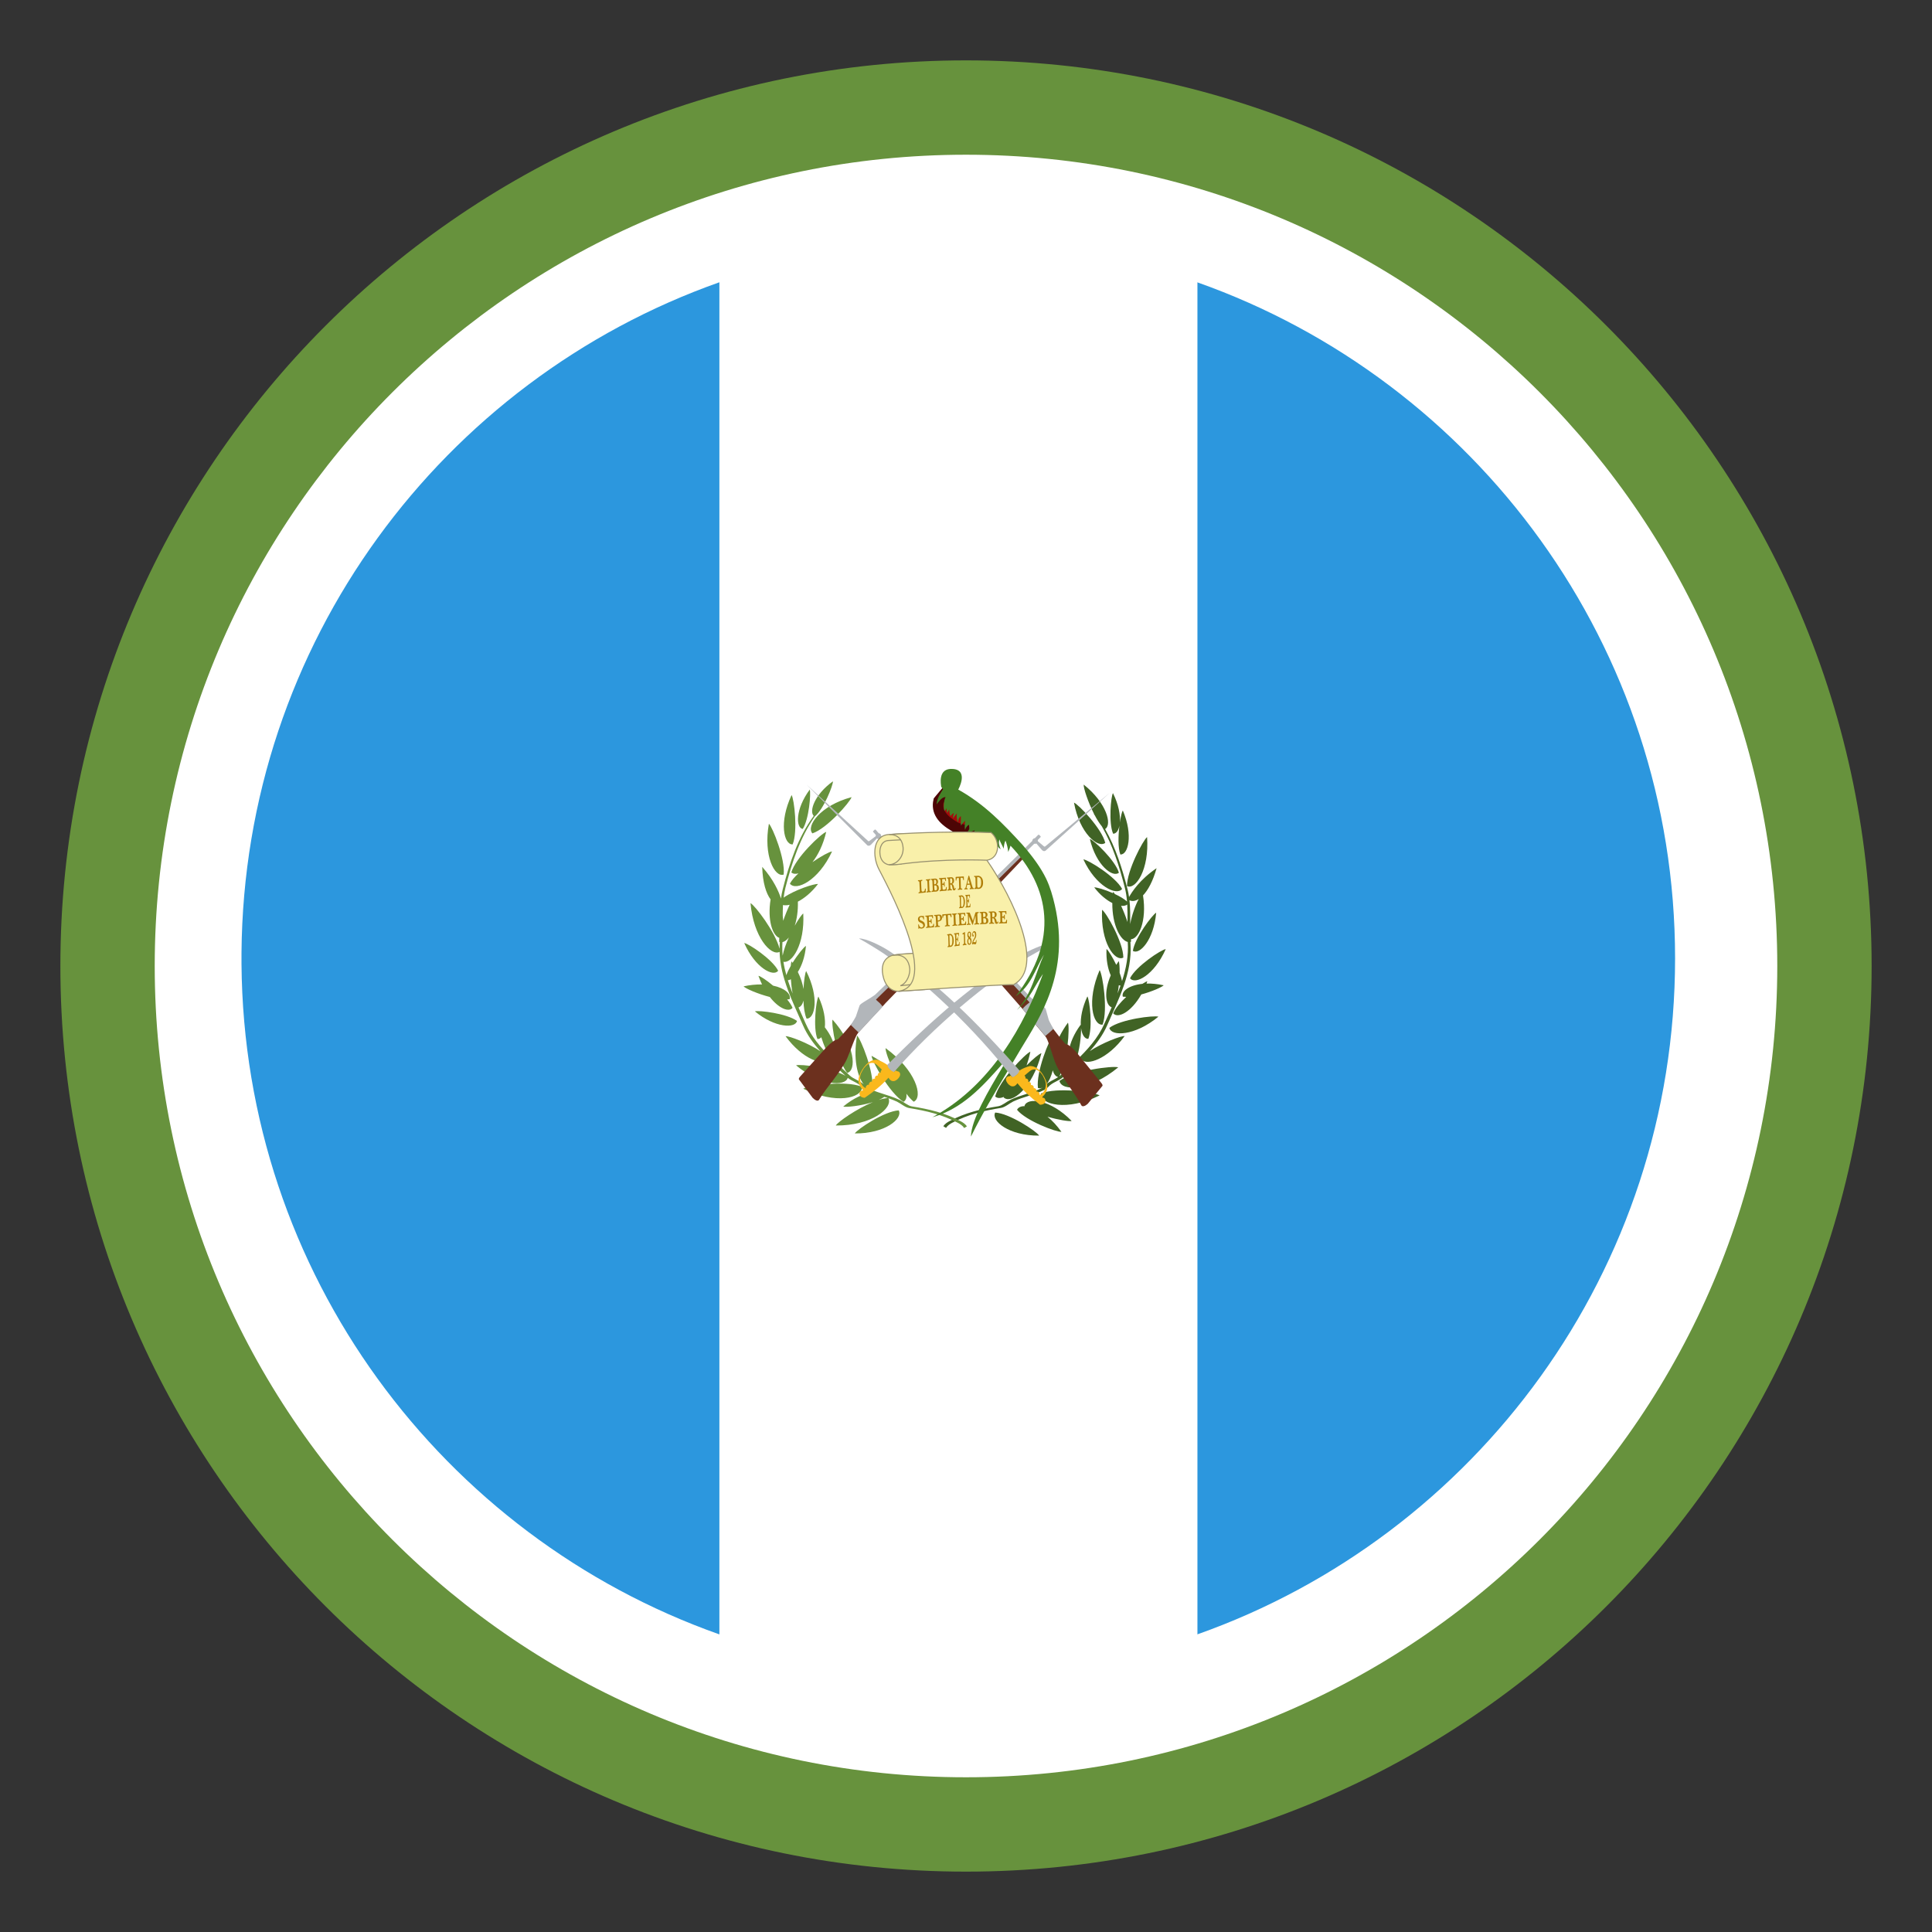 <svg width="48" height="48" viewBox="0 0 48 48" fill="none" xmlns="http://www.w3.org/2000/svg">
<rect x="0" y="0" width="48" height="48" fill="#333333" stroke="none"/>
<path d="M24 46.5C36.426 46.5 46.5 36.426 46.5 24C46.5 11.574 36.426 1.5 24 1.5C11.574 1.5 1.5 11.574 1.5 24C1.5 36.426 11.574 46.5 24 46.5Z" fill="#67923D"/>
<path d="M24 44.156C35.132 44.156 44.156 35.132 44.156 24C44.156 12.868 35.132 3.844 24 3.844C12.868 3.844 3.844 12.868 3.844 24C3.844 35.132 12.868 44.156 24 44.156Z" fill="white"/>
<path fill-rule="evenodd" clip-rule="evenodd" d="M29.746 40.606C36.662 38.16 41.617 31.564 41.617 23.81C41.617 16.055 36.662 9.459 29.746 7.014V40.606Z" fill="#2C97DE"/>
<path fill-rule="evenodd" clip-rule="evenodd" d="M17.873 7.013V40.606C19.729 41.262 21.727 41.619 23.808 41.619C25.89 41.619 27.889 41.262 29.746 40.606V7.014C27.889 6.357 25.89 6 23.808 6C21.727 6 19.729 6.357 17.873 7.013Z" fill="white"/>
<path fill-rule="evenodd" clip-rule="evenodd" d="M6 23.669V23.951C6.06 31.644 10.998 38.176 17.873 40.606V7.013C10.998 9.443 6.06 15.975 6 23.669Z" fill="#2C97DE"/>
<path fill-rule="evenodd" clip-rule="evenodd" d="M26.025 27.744C26.142 27.84 26.26 27.965 26.371 28.12C26.25 28.131 25.492 27.849 25.268 27.572C25.298 27.511 25.367 27.48 25.462 27.482C25.459 27.48 25.456 27.477 25.453 27.475C25.522 27.254 26.099 27.309 26.625 27.85C26.561 27.866 26.295 27.824 26.025 27.744ZM27.98 24.767C27.95 24.767 27.922 24.765 27.896 24.762C27.854 24.63 28.047 24.478 28.383 24.443C28.439 24.407 28.483 24.384 28.505 24.38L28.484 24.436C28.611 24.433 28.755 24.445 28.912 24.479C28.869 24.525 28.616 24.637 28.355 24.707C28.103 25.15 27.77 25.313 27.657 25.176C27.71 25.051 27.838 24.902 27.98 24.768V24.767ZM27.619 25.026C27.56 25.161 27.499 25.294 27.441 25.426C27.28 25.796 27.013 26.085 26.724 26.363C26.823 26.12 26.864 25.717 26.858 25.539C26.88 25.712 26.951 25.815 27.039 25.81C27.154 25.526 27.07 24.839 27.016 24.755C26.885 25.034 26.842 25.288 26.852 25.477C26.851 25.471 26.85 25.465 26.848 25.46C26.505 25.924 26.49 26.364 26.628 26.453C26.538 26.538 26.445 26.623 26.355 26.71C26.343 26.721 26.331 26.731 26.318 26.741C26.524 26.392 26.581 25.526 26.533 25.408C26.37 25.632 26.263 25.852 26.202 26.047C26.197 25.939 26.185 25.831 26.165 25.725C26.07 25.812 25.738 26.637 25.787 27.03C25.827 27.044 25.869 27.039 25.91 27.016C25.898 27.024 25.886 27.031 25.873 27.037C25.632 27.158 25.357 27.204 25.108 27.323C25.006 27.372 24.905 27.466 24.805 27.484C24.37 27.554 23.986 27.644 23.601 27.848C23.542 27.879 23.477 27.918 23.437 27.981L23.505 28.022C23.544 27.959 23.608 27.92 23.669 27.889C24.054 27.687 24.438 27.595 24.872 27.525C24.973 27.508 25.073 27.416 25.176 27.365C25.424 27.248 25.7 27.202 25.941 27.081C25.955 27.073 26.018 27.035 26.046 27.003C26.142 26.889 26.315 26.855 26.422 26.753C26.573 26.609 26.727 26.469 26.873 26.324C26.999 26.483 27.519 26.319 27.942 25.74C27.852 25.733 27.385 25.908 27.075 26.115C27.25 25.921 27.403 25.713 27.509 25.47C27.788 24.829 28.134 24.172 28.087 23.447C28.086 23.432 28.085 23.418 28.084 23.403C28.089 23.402 28.094 23.401 28.099 23.399C27.877 23.479 28.099 23.399 28.099 23.399C28.101 23.378 28.101 23.357 28.1 23.334C28.286 23.331 28.498 22.891 28.398 22.246C28.52 22.118 28.643 21.898 28.735 21.57C28.316 21.854 28.118 22.164 28.051 22.287C28.042 22.22 28.029 22.154 28.012 22.088C27.879 21.57 27.717 21.057 27.456 20.597C27.636 20.492 27.498 19.949 26.924 19.493C26.916 19.571 27.03 19.927 27.185 20.229L27.175 20.223L27.199 20.255C27.254 20.36 27.314 20.457 27.375 20.53C27.643 20.996 27.809 21.519 27.944 22.047C27.974 22.162 27.991 22.28 28.001 22.398C27.927 22.331 27.816 22.267 27.698 22.212C27.686 22.192 27.671 22.174 27.654 22.158L27.65 22.19C27.447 22.1 27.238 22.041 27.186 22.047C27.333 22.238 27.493 22.364 27.635 22.436C27.631 22.988 27.837 23.361 28.019 23.403V23.405C28.041 23.742 27.978 24.063 27.877 24.375C27.862 24.305 27.842 24.236 27.817 24.17C27.819 24.026 27.81 23.914 27.794 23.878C27.772 23.91 27.752 23.941 27.733 23.971C27.64 23.776 27.532 23.605 27.491 23.577C27.478 23.848 27.526 24.073 27.596 24.232C27.42 24.646 27.469 24.977 27.619 25.026ZM27.766 24.68C27.791 24.616 27.816 24.552 27.839 24.487C27.824 24.486 27.81 24.483 27.797 24.477C27.789 24.545 27.779 24.614 27.766 24.68ZM25.505 26.471C25.541 26.366 25.574 26.252 25.599 26.129C25.474 26.177 24.83 26.842 24.725 27.242C24.777 27.289 24.853 27.291 24.939 27.251C24.938 27.256 24.936 27.261 24.935 27.265C25.122 27.447 25.657 27.04 25.874 26.165C25.82 26.182 25.67 26.304 25.505 26.471ZM27.823 20.433C27.837 20.248 27.793 19.988 27.651 19.705C27.6 19.788 27.539 20.448 27.655 20.713C27.728 20.715 27.787 20.64 27.812 20.513C27.782 20.758 27.773 21.061 27.834 21.229C28.027 21.247 28.16 20.751 27.896 20.136C27.874 20.168 27.845 20.284 27.823 20.433ZM28.012 22.907C28.013 22.761 28.014 22.616 28.006 22.473C27.972 22.5 27.919 22.511 27.854 22.505C27.91 22.627 27.967 22.767 28.012 22.907ZM28.292 22.335C28.205 22.391 28.123 22.399 28.061 22.365C28.083 22.56 28.081 22.758 28.079 22.958C28.122 22.725 28.21 22.486 28.292 22.335ZM26.156 26.591C26.118 26.742 26.063 26.86 26.001 26.936C26.08 26.861 26.197 26.822 26.291 26.76C26.227 26.745 26.18 26.685 26.156 26.591ZM27.394 25.457C27.531 25.084 27.394 24.209 27.32 24.102C26.988 24.875 27.153 25.484 27.394 25.457ZM24.725 27.641C25.079 27.66 25.754 28.108 25.817 28.214C25.063 28.22 24.617 27.846 24.725 27.641ZM28.146 23.624C28.191 23.306 28.631 22.725 28.725 22.676C28.666 23.355 28.311 23.732 28.146 23.624ZM27.562 25.536C27.853 25.32 28.666 25.223 28.78 25.259C28.191 25.745 27.605 25.754 27.562 25.536ZM28.075 24.304C28.227 24.004 28.852 23.592 28.962 23.581C28.672 24.235 28.198 24.475 28.075 24.304ZM28.001 22.015C27.996 21.632 28.4 20.873 28.499 20.797C28.557 21.608 28.213 22.114 28.001 22.015ZM27.878 22.085C27.714 21.778 27.036 21.361 26.916 21.351C27.227 22.022 27.743 22.265 27.878 22.085ZM27.799 21.682C27.709 21.377 27.18 20.876 27.077 20.843C27.232 21.5 27.646 21.814 27.799 21.682ZM26.322 26.855C26.672 26.596 27.647 26.472 27.782 26.518C27.07 27.108 26.373 27.119 26.322 26.855ZM27.909 23.791C27.908 23.409 27.486 22.674 27.381 22.604C27.34 23.416 27.697 23.902 27.909 23.791ZM25.86 27.169C26.253 27.002 27.203 27.135 27.319 27.216C26.506 27.616 25.845 27.445 25.86 27.169ZM26.683 19.941C26.821 20.702 27.278 21.084 27.46 20.941C27.375 20.587 26.797 19.986 26.683 19.941Z" fill="#406325"/>
<path fill-rule="evenodd" clip-rule="evenodd" d="M21.416 27.01C21.445 27.041 21.505 27.078 21.518 27.085C21.562 27.107 21.606 27.126 21.651 27.144C21.46 27.171 21.206 27.278 20.95 27.492C21.018 27.515 21.392 27.475 21.687 27.382C21.281 27.549 20.821 27.869 20.765 27.963C21.657 27.97 22.189 27.532 22.073 27.285C22.144 27.31 22.214 27.337 22.283 27.369C22.386 27.42 22.486 27.512 22.587 27.529C23.021 27.599 23.405 27.691 23.791 27.893C23.851 27.924 23.915 27.963 23.954 28.026L24.022 27.985C23.982 27.922 23.917 27.883 23.858 27.852C23.473 27.648 23.089 27.558 22.654 27.488C22.554 27.471 22.453 27.376 22.351 27.328C22.198 27.254 22.035 27.209 21.876 27.156C21.777 27.125 21.68 27.087 21.586 27.041C21.573 27.035 21.561 27.028 21.549 27.02C21.59 27.043 21.632 27.048 21.672 27.034C21.721 26.641 21.389 25.816 21.294 25.729C21.191 26.305 21.303 26.75 21.459 26.94C21.36 26.847 21.204 26.81 21.104 26.714C20.955 26.572 20.802 26.433 20.657 26.291C20.801 26.241 20.778 25.893 20.493 25.523C20.513 25.33 20.473 25.059 20.333 24.759C20.278 24.843 20.194 25.53 20.309 25.814C20.344 25.816 20.377 25.801 20.405 25.77C20.462 25.955 20.541 26.152 20.632 26.265C20.383 26.018 20.159 25.755 20.017 25.43C19.96 25.298 19.899 25.165 19.839 25.03C19.897 25.011 19.94 24.951 19.961 24.861C19.968 25.033 19.991 25.197 20.039 25.307C20.25 25.317 20.361 24.778 20.029 24.125C20.003 24.169 19.973 24.354 19.963 24.572C19.942 24.445 19.898 24.301 19.822 24.148C19.917 24 19.999 23.779 20.024 23.501C19.975 23.526 19.819 23.714 19.691 23.921C19.683 23.908 19.674 23.895 19.666 23.883C19.657 23.901 19.65 23.941 19.646 23.997C19.601 24.076 19.562 24.155 19.537 24.227C19.506 24.118 19.481 24.007 19.464 23.895C19.677 23.942 19.997 23.466 19.957 22.695C19.918 22.722 19.835 22.841 19.745 23C19.797 22.838 19.829 22.635 19.823 22.401C19.983 22.318 20.161 22.175 20.323 21.963C20.233 21.951 19.741 22.11 19.469 22.301C19.479 22.217 19.494 22.133 19.515 22.051C19.675 21.427 19.878 20.81 20.242 20.286C20.461 20.11 20.701 19.508 20.694 19.411C20.235 19.741 20.099 20.157 20.217 20.27C19.825 20.806 19.613 21.445 19.447 22.092C19.427 22.168 19.414 22.245 19.403 22.323C19.35 22.156 19.222 21.857 18.937 21.537C18.948 21.934 19.036 22.2 19.145 22.345C19.062 22.869 19.197 23.243 19.361 23.301C19.358 23.335 19.358 23.369 19.36 23.403C19.365 23.405 19.37 23.406 19.375 23.407C19.374 23.422 19.373 23.436 19.372 23.451C19.37 23.491 19.368 23.532 19.368 23.572C19.264 23.159 18.76 22.497 18.646 22.438C18.72 23.283 19.154 23.76 19.369 23.649C19.389 24.297 19.697 24.893 19.95 25.474C20.056 25.717 20.209 25.925 20.384 26.119C20.075 25.912 19.607 25.736 19.517 25.744C19.94 26.323 20.46 26.488 20.586 26.328C20.722 26.463 20.865 26.593 21.006 26.728C20.659 26.525 19.89 26.431 19.778 26.468C20.394 26.979 20.997 26.998 21.062 26.779C21.166 26.862 21.314 26.899 21.404 26.997C21.005 26.837 20.072 26.969 19.957 27.049C20.762 27.447 21.418 27.282 21.416 27.01ZM21.97 27.252C21.999 27.261 22.028 27.27 22.056 27.28C21.98 27.287 21.905 27.304 21.833 27.328C21.886 27.305 21.933 27.279 21.97 27.252ZM19.556 24.831C19.578 24.829 19.599 24.828 19.618 24.825C19.659 24.695 19.499 24.549 19.207 24.488C19.044 24.352 18.893 24.252 18.843 24.244C18.871 24.32 18.901 24.392 18.933 24.458C18.779 24.456 18.625 24.472 18.474 24.506C18.523 24.56 18.823 24.692 19.126 24.77C19.352 25.06 19.598 25.153 19.691 25.04C19.663 24.974 19.616 24.903 19.556 24.831ZM19.693 24.684C19.649 24.576 19.61 24.466 19.574 24.354C19.601 24.351 19.626 24.343 19.649 24.329C19.657 24.444 19.67 24.568 19.693 24.684ZM19.445 23.742C19.435 23.631 19.433 23.519 19.44 23.407C19.493 23.395 19.547 23.355 19.598 23.292C19.529 23.445 19.471 23.605 19.445 23.742ZM19.619 22.479C19.555 22.494 19.498 22.495 19.453 22.486C19.448 22.576 19.447 22.666 19.447 22.757C19.452 22.797 19.456 22.837 19.459 22.877C19.506 22.738 19.563 22.598 19.619 22.479ZM19.837 21.698C19.744 21.785 19.668 21.873 19.625 21.954C19.772 22.15 20.334 21.886 20.672 21.154C20.609 21.159 20.402 21.27 20.185 21.42C20.323 21.244 20.451 20.991 20.527 20.668C20.403 20.707 19.767 21.309 19.66 21.675C19.704 21.712 19.766 21.72 19.837 21.698ZM22.519 27.173C22.579 27.254 22.641 27.323 22.701 27.372C22.946 27.26 22.755 26.584 22.001 26.04C21.997 26.112 22.086 26.374 22.219 26.654C22.079 26.508 21.892 26.36 21.654 26.232C21.661 26.364 22.102 27.162 22.449 27.375C22.508 27.338 22.532 27.266 22.519 27.173ZM22.329 27.587C21.975 27.605 21.3 28.054 21.238 28.16C21.991 28.166 22.437 27.792 22.329 27.587ZM19.801 25.365C19.551 25.18 18.854 25.096 18.755 25.127C19.261 25.544 19.764 25.552 19.801 25.365ZM19.333 24.117C19.189 23.831 18.594 23.44 18.49 23.429C18.765 24.051 19.217 24.28 19.333 24.117ZM19.47 21.729C19.515 21.349 19.194 20.551 19.103 20.465C18.96 21.265 19.249 21.805 19.47 21.729ZM19.693 20.979C19.826 20.653 19.731 19.853 19.667 19.753C19.347 20.431 19.476 20.991 19.693 20.979ZM19.944 20.595C20.1 20.355 20.151 19.707 20.118 19.617C19.756 20.105 19.77 20.569 19.944 20.595ZM21.048 26.656C20.799 26.346 20.648 25.457 20.684 25.332C21.247 25.961 21.285 26.6 21.048 26.656ZM20.184 20.705C20.544 20.586 21.119 19.928 21.157 19.805C20.378 20.013 20.021 20.525 20.184 20.705Z" fill="#67923D"/>
<path fill-rule="evenodd" clip-rule="evenodd" d="M22.043 21.06L23.948 23.141C24.094 23.301 25.752 25.06 25.902 25.218C25.954 25.287 26.101 25.473 26.117 25.499C26.217 25.619 26.325 25.777 26.456 25.92C26.479 25.952 26.512 25.943 26.541 25.961C26.629 26.018 26.719 26.113 26.782 26.192L27.358 26.901C27.395 26.945 27.404 26.972 27.376 26.995L27.025 27.424C26.961 27.482 26.888 27.509 26.863 27.457C26.72 27.176 26.351 26.74 26.218 26.402C26.139 26.2 26.047 25.837 25.972 25.747C25.88 25.634 25.634 25.342 25.415 25.08C25.4 25.062 25.386 25.045 25.371 25.028C25.356 25.01 25.341 24.993 25.325 24.975C24.212 23.715 22.926 22.188 21.988 21.11C22.029 21.072 22.003 21.095 22.043 21.06Z" fill="#6C301E"/>
<path fill-rule="evenodd" clip-rule="evenodd" d="M20.038 19.493L21.56 20.887C21.573 20.907 21.59 20.901 21.606 20.889L21.756 20.775L21.756 20.769C21.757 20.761 21.759 20.753 21.762 20.746L21.694 20.669C21.686 20.657 21.689 20.653 21.701 20.642C21.711 20.632 21.72 20.624 21.732 20.613C21.744 20.604 21.753 20.612 21.764 20.623L21.831 20.701C21.867 20.704 21.896 20.736 21.894 20.773C22.808 21.76 23.593 22.639 24.503 23.611L25.576 24.748C25.614 24.803 25.782 24.905 25.893 24.985C25.933 25.013 25.966 25.04 25.98 25.067L26.058 25.345C26.084 25.406 26.169 25.551 26.173 25.561C26.049 25.676 26.055 25.667 25.97 25.739C25.885 25.634 25.654 25.366 25.444 25.117C25.428 25.097 25.426 25.095 25.405 25.066C25.423 25.043 25.454 25.009 25.478 24.987C25.5 24.969 25.521 24.951 25.54 24.935C25.553 24.926 25.565 24.918 25.574 24.909C25.583 24.902 25.563 24.887 25.554 24.876C24.297 23.527 22.944 22.047 21.837 20.84C21.831 20.842 21.824 20.843 21.817 20.842C21.806 20.842 21.795 20.839 21.785 20.833L21.638 20.987C21.604 21.018 21.577 21.017 21.55 21.004L20.038 19.493ZM21.948 23.685C21.75 23.555 21.547 23.432 21.34 23.316C21.518 23.308 21.912 23.511 22.072 23.615C23.267 24.39 24.284 25.414 25.351 26.62C25.305 26.666 25.27 26.698 25.229 26.733L25.17 26.79C24.221 25.561 22.964 24.377 21.948 23.685Z" fill="#B2B6BA"/>
<path fill-rule="evenodd" clip-rule="evenodd" d="M25.589 26.485C25.491 26.511 25.403 26.548 25.327 26.597C25.315 26.667 25.229 26.745 25.148 26.763C25.133 26.744 25.129 26.738 25.118 26.724C25.117 26.723 25.116 26.722 25.114 26.722C25.113 26.721 25.111 26.722 25.11 26.722C25.102 26.726 25.093 26.731 25.081 26.739C25.064 26.737 25.046 26.74 25.031 26.749C25.016 26.758 25.004 26.772 24.998 26.788C24.979 26.837 25.017 26.901 25.059 26.943C25.105 26.98 25.129 26.997 25.182 26.989C25.236 26.978 25.266 26.928 25.278 26.913C25.464 27.139 25.604 27.261 25.839 27.447C25.944 27.448 26 27.382 25.964 27.306C25.953 27.281 25.922 27.265 25.898 27.274C25.9 27.266 25.9 27.259 25.898 27.251C26.021 27.137 26.073 26.996 25.944 26.755C25.833 26.553 25.708 26.484 25.59 26.485H25.589ZM25.901 26.712C25.923 26.75 25.936 26.782 25.952 26.816C26.026 26.966 25.962 27.147 25.835 27.203C25.829 27.203 25.831 27.202 25.825 27.204C25.846 27.169 25.784 27.096 25.752 27.122C25.767 27.083 25.719 27.02 25.679 27.036C25.7 27.001 25.652 26.941 25.608 26.96C25.631 26.922 25.592 26.867 25.546 26.877C25.56 26.835 25.525 26.788 25.479 26.796C25.483 26.76 25.471 26.74 25.453 26.724C25.509 26.681 25.57 26.616 25.625 26.586C25.761 26.527 25.845 26.64 25.901 26.712Z" fill="#FAB81C"/>
<path fill-rule="evenodd" clip-rule="evenodd" d="M22.134 26.599C22.094 26.561 22.056 26.521 22.02 26.48C23.156 25.339 24.231 24.378 25.47 23.676C25.636 23.582 26.042 23.403 26.219 23.422C26.006 23.525 25.796 23.635 25.59 23.753C24.535 24.383 23.21 25.49 22.19 26.659L22.134 26.599L22.134 26.599Z" fill="#B2B6BA"/>
<path fill-rule="evenodd" clip-rule="evenodd" d="M22.361 26.668C22.356 26.651 22.346 26.637 22.331 26.627C22.317 26.617 22.299 26.613 22.282 26.614C22.273 26.608 22.264 26.601 22.254 26.595C22.253 26.595 22.251 26.594 22.25 26.594C22.248 26.595 22.247 26.596 22.246 26.597C22.234 26.61 22.23 26.616 22.214 26.634C22.134 26.611 22.052 26.528 22.045 26.457C21.967 26.401 21.881 26.358 21.79 26.33H21.789C21.671 26.322 21.543 26.383 21.42 26.578C21.276 26.81 21.32 26.955 21.436 27.076C21.434 27.083 21.433 27.091 21.435 27.099C21.411 27.088 21.379 27.103 21.366 27.127C21.327 27.2 21.379 27.27 21.483 27.275C21.729 27.104 21.876 26.99 22.075 26.775C22.086 26.792 22.113 26.843 22.166 26.858C22.219 26.869 22.243 26.853 22.291 26.819C22.336 26.78 22.378 26.718 22.361 26.668ZM21.881 26.647C21.835 26.637 21.798 26.681 21.809 26.723C21.764 26.711 21.722 26.763 21.742 26.803C21.699 26.781 21.648 26.838 21.667 26.875C21.628 26.856 21.576 26.916 21.589 26.955C21.559 26.928 21.493 26.997 21.511 27.033C21.505 27.031 21.507 27.032 21.501 27.031C21.378 26.969 21.325 26.784 21.407 26.638C21.426 26.605 21.441 26.574 21.465 26.538C21.525 26.469 21.615 26.361 21.748 26.428C21.8 26.461 21.858 26.53 21.911 26.576C21.892 26.591 21.879 26.611 21.881 26.647Z" fill="#FAB81C"/>
<path fill-rule="evenodd" clip-rule="evenodd" d="M25.476 21.169L23.473 23.154C23.32 23.306 21.577 24.982 21.42 25.133C21.365 25.199 21.209 25.377 21.193 25.401C21.086 25.517 20.971 25.669 20.833 25.805C20.809 25.836 20.776 25.825 20.747 25.842C20.656 25.895 20.562 25.986 20.494 26.061L19.885 26.74C19.846 26.783 19.835 26.809 19.862 26.834L20.192 27.278C20.254 27.339 20.325 27.371 20.352 27.32C20.509 27.046 20.899 26.628 21.047 26.298C21.135 26.101 21.245 25.743 21.324 25.656C21.421 25.547 21.682 25.267 21.913 25.018L21.96 24.968L22.007 24.916C23.181 23.713 24.539 22.252 25.528 21.221C25.489 21.182 25.514 21.205 25.476 21.169Z" fill="#6C301E"/>
<path fill-rule="evenodd" clip-rule="evenodd" d="M27.564 19.704L25.976 21.022C25.961 21.04 25.945 21.035 25.93 21.022L25.785 20.9L25.786 20.895C25.786 20.887 25.784 20.879 25.782 20.871L25.852 20.799C25.861 20.788 25.858 20.783 25.847 20.771C25.837 20.762 25.829 20.753 25.817 20.741C25.806 20.732 25.796 20.739 25.785 20.75L25.713 20.824C25.696 20.825 25.679 20.832 25.666 20.845C25.654 20.858 25.647 20.875 25.646 20.893C24.686 21.834 23.859 22.673 22.903 23.599L21.776 24.681C21.736 24.734 21.562 24.828 21.447 24.903C21.406 24.93 21.371 24.954 21.356 24.981L21.264 25.254C21.235 25.314 21.143 25.455 21.139 25.465C21.257 25.584 21.251 25.576 21.332 25.652C21.423 25.55 21.666 25.294 21.887 25.056C21.904 25.037 21.905 25.035 21.928 25.008C21.907 24.978 21.884 24.95 21.859 24.924C21.839 24.906 21.819 24.887 21.799 24.87C21.787 24.859 21.776 24.85 21.767 24.842C21.759 24.834 21.779 24.82 21.788 24.81C23.11 23.525 24.532 22.112 25.696 20.962C25.713 20.967 25.732 20.965 25.748 20.957L25.887 21.118C25.919 21.151 25.947 21.15 25.973 21.138L27.564 19.704Z" fill="#B2B6BA"/>
<path fill-rule="evenodd" clip-rule="evenodd" d="M23.507 19.669L23.319 19.895C23.259 20.158 23.408 20.356 23.701 20.528C23.938 20.677 24.377 20.651 24.516 20.531L23.831 19.937L23.507 19.669Z" fill="#A50A0A" stroke="#4C0505" stroke-width="0.261"/>
<path fill-rule="evenodd" clip-rule="evenodd" d="M24.894 26.445C24.86 26.404 24.826 26.363 24.792 26.323C24.365 26.89 23.831 27.399 23.164 27.758C23.916 27.544 24.409 26.992 24.894 26.445ZM24.123 28.238C24.389 27.697 24.709 27.156 25.032 26.615C24.996 26.57 24.961 26.526 24.925 26.483C24.558 27.095 24.127 27.823 24.123 28.238ZM25.401 20.986C24.932 20.475 24.463 19.982 23.807 19.617C23.808 19.615 24.075 19.14 23.68 19.105C23.284 19.07 23.382 19.509 23.383 19.542C23.384 19.554 23.429 19.606 23.429 19.606C23.35 19.735 23.279 19.835 23.27 19.984C23.334 19.903 23.4 19.803 23.493 19.803C23.447 19.88 23.425 20.113 23.477 20.149L23.515 20.081C23.517 20.135 23.524 20.171 23.535 20.198C23.551 20.165 23.567 20.134 23.583 20.11C23.587 20.186 23.596 20.246 23.618 20.276C23.64 20.239 23.668 20.216 23.699 20.197C23.688 20.241 23.673 20.281 23.68 20.333C23.712 20.278 23.744 20.245 23.776 20.207C23.757 20.287 23.774 20.346 23.797 20.434C23.817 20.33 23.825 20.319 23.872 20.275C23.878 20.37 23.86 20.457 23.88 20.511C23.923 20.427 23.953 20.439 23.979 20.384C23.974 20.463 23.958 20.549 23.978 20.62C23.995 20.549 24.04 20.512 24.075 20.486C24.078 20.597 24.103 20.578 24.035 20.672C24.064 20.686 24.162 20.653 24.215 20.63C24.189 20.69 24.197 20.736 24.171 20.778C24.225 20.751 24.271 20.706 24.316 20.661C24.295 20.729 24.24 20.797 24.268 20.865C24.28 20.801 24.331 20.749 24.379 20.74C24.372 20.775 24.367 20.849 24.316 20.884C24.438 20.897 24.486 20.814 24.547 20.749C24.54 20.817 24.542 20.871 24.625 20.968C24.608 20.845 24.637 20.87 24.692 20.797C24.719 20.905 24.749 21.02 24.861 21.099C24.814 20.985 24.806 20.927 24.832 20.855C24.847 20.929 24.916 21.018 24.933 21.088C24.943 21.01 24.955 20.935 24.981 20.884C25.014 20.973 25.041 21.064 25.048 21.166C25.073 21.115 25.093 21.063 25.106 21.011C26.092 22.047 26.311 23.364 25.232 24.755C25.62 24.492 25.72 24.074 25.936 23.718C25.725 24.184 25.631 24.709 25.261 25.095C25.62 24.784 25.696 24.498 25.912 24.198C25.682 24.826 25.363 25.514 24.922 26.144C25 26.23 25.079 26.317 25.158 26.405C25.226 26.29 25.294 26.175 25.362 26.061C25.83 25.285 26.593 24.177 26.206 22.486C26.157 22.273 26.093 22.042 25.991 21.83C25.859 21.558 25.661 21.286 25.401 20.986Z" fill="#448127"/>
<path fill-rule="evenodd" clip-rule="evenodd" d="M22.329 24.628C22.329 24.628 22.022 24.661 21.936 24.234C21.843 23.777 22.201 23.729 22.201 23.729C22.201 23.729 22.605 23.69 22.857 23.683L22.969 24.585L22.329 24.628Z" fill="#F9F0AA" stroke="#999270" stroke-width="0.026"/>
<path fill-rule="evenodd" clip-rule="evenodd" d="M22.177 23.736C22.177 23.736 22.555 23.643 22.602 24.062C22.615 24.172 22.555 24.422 22.37 24.49L23.063 24.417L23 23.663L22.767 23.683C22.767 23.683 22.271 23.7 22.177 23.736Z" fill="#F9F0AA" stroke="#999270" stroke-width="0.026"/>
<path fill-rule="evenodd" clip-rule="evenodd" d="M22.329 24.628C22.331 24.628 24.92 24.452 25.185 24.463C25.971 24.029 25.181 22.325 24.519 21.372C24.595 21.157 23.029 20.674 22.32 20.718C22.231 20.723 22.145 20.729 22.063 20.735C21.679 20.776 21.675 21.273 21.831 21.585C21.983 21.889 23.345 24.355 22.387 24.616L22.329 24.628Z" fill="#F9F0AA" stroke="#999270" stroke-width="0.026"/>
<path fill-rule="evenodd" clip-rule="evenodd" d="M23.846 22.33C23.846 22.322 23.845 22.313 23.845 22.305C23.844 22.299 23.843 22.293 23.841 22.288C23.84 22.284 23.838 22.28 23.835 22.278C23.833 22.275 23.829 22.274 23.826 22.274C23.824 22.274 23.823 22.273 23.822 22.27C23.82 22.265 23.82 22.26 23.822 22.255C23.822 22.252 23.823 22.251 23.826 22.251C23.832 22.25 23.838 22.25 23.844 22.25C23.853 22.25 23.861 22.249 23.87 22.247C23.875 22.246 23.881 22.245 23.886 22.244C23.898 22.243 23.909 22.247 23.92 22.253C23.931 22.262 23.94 22.272 23.947 22.285C23.955 22.3 23.962 22.317 23.965 22.334C23.97 22.354 23.973 22.375 23.973 22.398C23.974 22.424 23.972 22.447 23.968 22.467C23.966 22.484 23.961 22.501 23.953 22.517C23.948 22.529 23.939 22.539 23.929 22.547C23.921 22.555 23.91 22.559 23.899 22.56C23.893 22.561 23.886 22.561 23.88 22.56C23.869 22.559 23.859 22.56 23.849 22.562C23.844 22.564 23.839 22.566 23.834 22.567C23.832 22.567 23.831 22.566 23.83 22.564C23.828 22.558 23.828 22.553 23.829 22.548C23.83 22.545 23.831 22.544 23.833 22.543C23.836 22.542 23.839 22.54 23.841 22.538C23.843 22.537 23.845 22.535 23.846 22.532C23.848 22.529 23.849 22.525 23.849 22.521C23.85 22.515 23.85 22.51 23.85 22.504L23.846 22.33ZM23.877 22.47C23.877 22.485 23.878 22.497 23.878 22.505C23.879 22.511 23.88 22.517 23.882 22.523C23.884 22.526 23.886 22.529 23.889 22.529C23.893 22.53 23.898 22.53 23.902 22.53C23.906 22.529 23.909 22.528 23.912 22.527C23.914 22.525 23.917 22.523 23.919 22.52C23.924 22.513 23.929 22.504 23.931 22.495C23.935 22.482 23.938 22.469 23.939 22.455C23.943 22.418 23.942 22.381 23.937 22.344C23.935 22.331 23.931 22.317 23.926 22.304C23.922 22.295 23.915 22.287 23.907 22.281C23.898 22.276 23.888 22.274 23.878 22.275C23.876 22.276 23.874 22.277 23.874 22.278C23.873 22.281 23.872 22.284 23.873 22.287L23.877 22.47ZM24.09 22.228C24.092 22.228 24.093 22.228 24.094 22.229C24.097 22.23 24.098 22.234 24.098 22.241L24.097 22.248V22.257L24.098 22.264C24.098 22.271 24.098 22.278 24.098 22.284L24.099 22.302C24.099 22.305 24.098 22.307 24.097 22.308C24.096 22.31 24.094 22.31 24.093 22.31C24.092 22.31 24.091 22.31 24.09 22.309C24.089 22.308 24.088 22.306 24.087 22.302C24.087 22.294 24.085 22.285 24.084 22.277C24.084 22.273 24.082 22.268 24.08 22.264C24.079 22.263 24.079 22.262 24.077 22.261C24.076 22.26 24.075 22.259 24.074 22.259C24.07 22.258 24.066 22.258 24.062 22.258L24.049 22.259C24.046 22.259 24.043 22.26 24.04 22.26C24.038 22.261 24.037 22.262 24.036 22.263C24.035 22.265 24.035 22.268 24.035 22.27V22.287L24.036 22.365C24.036 22.367 24.036 22.369 24.037 22.37L24.037 22.37C24.042 22.37 24.047 22.369 24.052 22.367C24.055 22.366 24.058 22.364 24.06 22.361C24.061 22.358 24.062 22.354 24.062 22.351C24.063 22.346 24.064 22.34 24.064 22.332C24.064 22.328 24.065 22.326 24.066 22.325C24.067 22.323 24.069 22.323 24.07 22.322C24.071 22.322 24.072 22.323 24.074 22.324C24.075 22.326 24.076 22.328 24.076 22.331C24.076 22.34 24.076 22.348 24.075 22.356C24.075 22.365 24.075 22.373 24.075 22.381C24.075 22.394 24.076 22.406 24.077 22.418L24.077 22.433C24.077 22.436 24.077 22.438 24.075 22.44C24.074 22.441 24.073 22.442 24.072 22.442C24.07 22.442 24.069 22.442 24.068 22.441C24.067 22.439 24.066 22.437 24.066 22.434C24.065 22.427 24.064 22.421 24.064 22.414C24.063 22.41 24.062 22.407 24.06 22.403C24.059 22.402 24.058 22.401 24.057 22.4C24.055 22.399 24.054 22.399 24.052 22.399C24.047 22.398 24.043 22.398 24.038 22.398L24.037 22.399C24.037 22.4 24.037 22.401 24.037 22.402L24.038 22.461C24.038 22.475 24.039 22.485 24.039 22.493C24.04 22.5 24.041 22.505 24.043 22.509C24.044 22.51 24.045 22.511 24.046 22.512C24.048 22.513 24.049 22.514 24.051 22.514C24.059 22.516 24.068 22.515 24.076 22.513C24.078 22.512 24.08 22.511 24.082 22.51C24.084 22.508 24.087 22.506 24.088 22.503C24.09 22.5 24.092 22.497 24.093 22.494C24.095 22.49 24.096 22.485 24.096 22.481C24.097 22.475 24.097 22.468 24.098 22.459C24.098 22.456 24.099 22.453 24.1 22.452C24.102 22.451 24.103 22.45 24.104 22.45C24.105 22.45 24.107 22.451 24.108 22.452C24.11 22.453 24.11 22.456 24.11 22.459L24.109 22.495C24.108 22.507 24.108 22.519 24.109 22.531C24.108 22.534 24.107 22.537 24.105 22.538C24.105 22.539 24.103 22.54 24.102 22.54L24.024 22.546C24.019 22.546 24.014 22.547 24.009 22.548L23.995 22.551C23.993 22.551 23.991 22.55 23.991 22.547C23.989 22.542 23.989 22.537 23.99 22.531C23.991 22.529 23.992 22.527 23.994 22.527C23.997 22.526 23.999 22.524 24.002 22.523C24.004 22.521 24.006 22.518 24.007 22.516C24.009 22.512 24.009 22.509 24.01 22.505C24.011 22.5 24.011 22.494 24.011 22.488L24.008 22.315C24.008 22.308 24.007 22.302 24.007 22.296C24.007 22.29 24.006 22.285 24.005 22.279C24.005 22.275 24.003 22.271 24.002 22.267C24.001 22.264 23.999 22.262 23.997 22.261C23.995 22.26 23.994 22.259 23.992 22.259C23.991 22.259 23.989 22.258 23.988 22.258C23.986 22.258 23.985 22.257 23.984 22.255C23.983 22.25 23.983 22.244 23.984 22.239C23.985 22.236 23.986 22.235 23.987 22.235C23.992 22.235 23.996 22.235 24 22.235C24.004 22.235 24.008 22.235 24.014 22.234L24.091 22.228H24.09ZM23.559 23.291C23.559 23.283 23.559 23.274 23.558 23.266C23.557 23.259 23.556 23.254 23.554 23.248C23.553 23.244 23.551 23.241 23.548 23.238C23.545 23.236 23.542 23.234 23.538 23.235C23.536 23.235 23.535 23.234 23.534 23.231C23.532 23.226 23.532 23.221 23.533 23.215C23.534 23.213 23.535 23.211 23.537 23.211C23.544 23.21 23.55 23.209 23.557 23.21C23.566 23.209 23.575 23.208 23.584 23.205C23.59 23.204 23.596 23.203 23.602 23.202C23.614 23.2 23.627 23.203 23.637 23.21C23.649 23.218 23.659 23.228 23.666 23.241C23.675 23.256 23.682 23.273 23.686 23.291C23.696 23.335 23.698 23.381 23.691 23.427C23.688 23.444 23.683 23.462 23.675 23.478C23.669 23.491 23.661 23.502 23.65 23.511C23.641 23.518 23.63 23.523 23.618 23.525C23.611 23.526 23.605 23.526 23.598 23.526C23.589 23.525 23.581 23.526 23.572 23.528L23.565 23.529C23.56 23.531 23.555 23.533 23.55 23.534C23.548 23.535 23.546 23.534 23.545 23.531C23.543 23.526 23.543 23.52 23.544 23.515C23.545 23.512 23.546 23.511 23.548 23.51C23.551 23.509 23.554 23.507 23.557 23.505C23.559 23.503 23.561 23.501 23.562 23.498C23.563 23.495 23.564 23.491 23.565 23.487C23.565 23.481 23.566 23.475 23.565 23.469L23.559 23.291ZM23.594 23.433C23.594 23.449 23.595 23.46 23.596 23.469C23.596 23.475 23.597 23.481 23.6 23.487C23.602 23.491 23.604 23.493 23.607 23.494C23.611 23.495 23.615 23.495 23.621 23.494C23.628 23.493 23.634 23.489 23.639 23.483C23.645 23.476 23.649 23.467 23.651 23.457C23.655 23.446 23.657 23.432 23.659 23.416C23.661 23.4 23.661 23.381 23.661 23.361C23.66 23.341 23.659 23.322 23.656 23.302C23.654 23.288 23.65 23.275 23.644 23.262C23.64 23.252 23.632 23.244 23.623 23.239C23.614 23.234 23.603 23.232 23.593 23.234C23.591 23.235 23.589 23.235 23.589 23.237C23.588 23.24 23.587 23.243 23.588 23.246L23.594 23.433ZM23.817 23.176C23.819 23.176 23.82 23.176 23.821 23.177C23.823 23.178 23.825 23.182 23.825 23.189V23.205L23.825 23.213C23.825 23.22 23.825 23.227 23.826 23.233L23.827 23.251C23.827 23.255 23.826 23.257 23.825 23.258C23.824 23.259 23.822 23.26 23.821 23.261C23.82 23.261 23.818 23.26 23.817 23.259C23.816 23.259 23.815 23.256 23.814 23.252C23.813 23.244 23.812 23.235 23.811 23.227C23.81 23.222 23.808 23.218 23.806 23.213C23.805 23.212 23.805 23.211 23.803 23.21C23.802 23.209 23.801 23.209 23.799 23.209C23.795 23.208 23.791 23.208 23.788 23.208L23.774 23.21C23.771 23.21 23.767 23.211 23.764 23.212C23.762 23.212 23.761 23.213 23.76 23.214C23.759 23.217 23.759 23.219 23.759 23.222V23.239L23.761 23.319C23.761 23.322 23.761 23.324 23.762 23.324C23.767 23.324 23.773 23.323 23.778 23.321C23.781 23.32 23.784 23.317 23.786 23.314C23.788 23.311 23.788 23.307 23.789 23.303C23.789 23.298 23.79 23.292 23.79 23.283C23.79 23.28 23.791 23.278 23.792 23.276C23.793 23.275 23.795 23.274 23.796 23.274C23.797 23.274 23.799 23.274 23.8 23.276C23.801 23.277 23.802 23.279 23.802 23.283V23.308C23.802 23.317 23.802 23.325 23.802 23.334C23.802 23.346 23.803 23.359 23.805 23.372L23.805 23.387C23.805 23.39 23.805 23.392 23.803 23.394C23.802 23.395 23.801 23.396 23.799 23.396C23.798 23.396 23.797 23.396 23.795 23.395C23.794 23.394 23.793 23.392 23.793 23.389C23.792 23.382 23.792 23.375 23.791 23.368C23.79 23.364 23.789 23.36 23.787 23.357C23.785 23.355 23.782 23.353 23.779 23.353C23.773 23.352 23.768 23.352 23.763 23.353L23.762 23.354C23.762 23.355 23.762 23.356 23.762 23.357L23.764 23.418C23.764 23.431 23.765 23.442 23.766 23.45C23.767 23.457 23.768 23.462 23.77 23.465C23.772 23.469 23.774 23.471 23.778 23.471C23.787 23.472 23.796 23.471 23.805 23.469C23.807 23.468 23.809 23.467 23.811 23.465C23.813 23.463 23.816 23.461 23.818 23.458C23.82 23.455 23.822 23.452 23.823 23.449C23.824 23.444 23.825 23.439 23.826 23.435C23.826 23.427 23.827 23.42 23.827 23.412C23.827 23.409 23.828 23.407 23.83 23.405C23.831 23.404 23.832 23.403 23.834 23.403C23.835 23.403 23.837 23.403 23.838 23.405C23.84 23.406 23.84 23.409 23.84 23.412L23.84 23.449C23.839 23.461 23.839 23.474 23.84 23.486C23.839 23.489 23.838 23.491 23.836 23.493C23.835 23.494 23.834 23.495 23.833 23.495L23.751 23.505C23.745 23.505 23.739 23.506 23.734 23.508C23.729 23.509 23.724 23.51 23.719 23.511C23.717 23.512 23.716 23.51 23.715 23.508C23.713 23.503 23.713 23.497 23.714 23.492C23.715 23.489 23.716 23.488 23.718 23.487C23.721 23.486 23.724 23.484 23.726 23.482C23.729 23.48 23.73 23.478 23.732 23.475C23.733 23.471 23.734 23.468 23.735 23.464C23.735 23.458 23.735 23.452 23.735 23.447L23.73 23.269C23.73 23.262 23.73 23.256 23.729 23.25C23.729 23.244 23.728 23.238 23.727 23.233C23.727 23.229 23.725 23.224 23.724 23.221C23.722 23.217 23.721 23.215 23.718 23.214C23.717 23.214 23.715 23.213 23.713 23.213C23.712 23.212 23.71 23.212 23.709 23.212C23.706 23.212 23.705 23.211 23.705 23.209C23.703 23.203 23.703 23.198 23.704 23.193C23.705 23.19 23.706 23.188 23.708 23.188C23.713 23.188 23.717 23.187 23.722 23.187C23.727 23.187 23.731 23.187 23.736 23.186L23.817 23.176ZM23.98 23.414C23.98 23.421 23.981 23.428 23.983 23.434C23.983 23.438 23.985 23.442 23.988 23.446C23.99 23.448 23.993 23.45 23.997 23.452C24.001 23.453 24.005 23.454 24.009 23.455C24.011 23.455 24.012 23.457 24.012 23.459C24.014 23.464 24.014 23.469 24.013 23.475C24.012 23.477 24.011 23.479 24.009 23.479C24.005 23.479 24.002 23.479 23.999 23.479L23.987 23.479L23.976 23.479C23.97 23.479 23.963 23.48 23.956 23.481L23.945 23.483L23.934 23.486C23.931 23.487 23.928 23.487 23.924 23.488C23.922 23.488 23.921 23.487 23.92 23.484C23.918 23.479 23.918 23.473 23.919 23.468C23.92 23.465 23.921 23.464 23.923 23.463C23.928 23.462 23.932 23.46 23.936 23.457C23.939 23.456 23.942 23.453 23.945 23.45C23.947 23.446 23.949 23.442 23.95 23.437C23.951 23.431 23.952 23.424 23.952 23.417L23.947 23.236C23.947 23.232 23.947 23.227 23.947 23.223C23.946 23.22 23.946 23.218 23.945 23.215C23.944 23.213 23.943 23.212 23.941 23.212C23.939 23.211 23.937 23.211 23.934 23.211C23.929 23.212 23.924 23.213 23.919 23.215C23.917 23.215 23.915 23.214 23.914 23.211C23.913 23.208 23.913 23.205 23.913 23.202C23.913 23.2 23.913 23.198 23.913 23.195C23.913 23.194 23.914 23.193 23.915 23.192C23.915 23.191 23.916 23.19 23.917 23.189C23.925 23.184 23.933 23.179 23.941 23.173C23.949 23.168 23.957 23.162 23.966 23.157C23.968 23.156 23.969 23.156 23.971 23.157C23.973 23.158 23.974 23.161 23.974 23.166L23.98 23.414ZM24.102 23.221C24.103 23.208 24.101 23.195 24.097 23.183C24.093 23.175 24.088 23.171 24.081 23.172C24.074 23.172 24.069 23.177 24.066 23.185C24.061 23.197 24.059 23.209 24.06 23.221C24.06 23.23 24.062 23.238 24.065 23.246C24.068 23.253 24.073 23.26 24.079 23.266C24.083 23.27 24.087 23.274 24.091 23.278C24.095 23.271 24.098 23.263 24.099 23.255C24.102 23.244 24.103 23.233 24.102 23.221ZM24.111 23.39C24.111 23.379 24.11 23.369 24.106 23.36C24.102 23.35 24.096 23.342 24.088 23.335C24.084 23.331 24.079 23.326 24.074 23.322C24.069 23.33 24.065 23.339 24.062 23.349C24.059 23.36 24.058 23.371 24.058 23.383C24.058 23.404 24.061 23.42 24.066 23.431C24.071 23.442 24.078 23.448 24.086 23.447C24.094 23.446 24.1 23.441 24.105 23.43C24.11 23.417 24.112 23.403 24.111 23.39C24.112 23.406 24.111 23.39 24.111 23.39ZM24.137 23.377C24.138 23.391 24.137 23.405 24.134 23.418C24.131 23.428 24.127 23.438 24.121 23.448C24.117 23.455 24.111 23.461 24.104 23.466C24.1 23.469 24.095 23.471 24.09 23.473C24.085 23.474 24.08 23.474 24.075 23.473C24.07 23.472 24.064 23.47 24.06 23.468C24.056 23.465 24.052 23.461 24.049 23.457C24.043 23.449 24.039 23.441 24.037 23.432C24.034 23.42 24.032 23.407 24.032 23.394C24.031 23.376 24.034 23.357 24.04 23.34C24.044 23.327 24.052 23.315 24.063 23.307C24.055 23.299 24.048 23.29 24.044 23.279C24.038 23.265 24.034 23.25 24.034 23.235C24.034 23.223 24.035 23.21 24.038 23.198C24.04 23.189 24.043 23.18 24.048 23.171C24.051 23.164 24.057 23.157 24.063 23.153C24.068 23.148 24.075 23.146 24.081 23.145C24.087 23.145 24.093 23.146 24.099 23.149C24.104 23.152 24.109 23.157 24.114 23.163C24.118 23.17 24.122 23.178 24.125 23.188C24.129 23.206 24.13 23.226 24.127 23.245C24.125 23.259 24.12 23.272 24.112 23.284C24.109 23.29 24.105 23.293 24.102 23.294C24.107 23.296 24.111 23.299 24.114 23.303C24.119 23.309 24.123 23.315 24.126 23.321C24.13 23.329 24.132 23.337 24.134 23.346C24.136 23.355 24.137 23.366 24.137 23.377ZM24.228 23.41C24.233 23.409 24.238 23.406 24.241 23.399C24.245 23.387 24.248 23.374 24.248 23.362C24.248 23.359 24.249 23.357 24.25 23.355C24.252 23.353 24.253 23.352 24.254 23.352C24.256 23.352 24.257 23.353 24.259 23.355C24.26 23.357 24.261 23.359 24.261 23.363C24.261 23.374 24.261 23.385 24.26 23.396C24.26 23.406 24.258 23.416 24.256 23.426C24.255 23.434 24.252 23.442 24.248 23.449C24.245 23.456 24.24 23.459 24.235 23.459C24.23 23.46 24.225 23.46 24.22 23.459C24.215 23.459 24.21 23.458 24.205 23.457C24.201 23.456 24.196 23.455 24.191 23.454C24.188 23.454 24.184 23.454 24.18 23.454C24.176 23.454 24.171 23.455 24.168 23.458C24.165 23.46 24.162 23.462 24.159 23.465C24.155 23.465 24.153 23.463 24.152 23.459C24.151 23.453 24.151 23.446 24.152 23.439C24.156 23.415 24.163 23.392 24.172 23.369C24.176 23.36 24.18 23.352 24.185 23.345L24.197 23.324C24.201 23.317 24.205 23.311 24.208 23.305C24.216 23.291 24.221 23.276 24.223 23.261C24.224 23.251 24.225 23.241 24.225 23.23C24.225 23.214 24.223 23.198 24.218 23.183C24.213 23.17 24.206 23.164 24.196 23.165C24.192 23.165 24.188 23.167 24.185 23.17C24.182 23.174 24.179 23.178 24.177 23.182C24.173 23.191 24.171 23.201 24.171 23.211C24.171 23.213 24.172 23.215 24.172 23.216C24.173 23.218 24.173 23.219 24.174 23.22C24.175 23.221 24.177 23.221 24.179 23.221C24.183 23.221 24.186 23.223 24.188 23.228C24.192 23.239 24.192 23.252 24.188 23.263C24.186 23.269 24.182 23.271 24.177 23.272C24.175 23.272 24.173 23.272 24.171 23.271C24.169 23.27 24.168 23.269 24.166 23.267C24.163 23.263 24.161 23.259 24.16 23.255C24.158 23.25 24.157 23.244 24.156 23.239C24.154 23.223 24.155 23.207 24.158 23.192C24.16 23.182 24.163 23.172 24.168 23.163C24.171 23.156 24.177 23.149 24.183 23.143C24.189 23.139 24.196 23.136 24.204 23.135C24.211 23.134 24.219 23.136 24.226 23.14C24.232 23.144 24.238 23.15 24.242 23.157C24.246 23.166 24.25 23.175 24.251 23.185C24.257 23.213 24.256 23.242 24.25 23.269C24.246 23.282 24.242 23.294 24.236 23.306C24.228 23.322 24.219 23.336 24.209 23.349C24.205 23.354 24.202 23.359 24.199 23.364C24.194 23.372 24.189 23.381 24.186 23.39C24.182 23.398 24.181 23.407 24.181 23.415C24.181 23.414 24.181 23.413 24.182 23.412C24.182 23.411 24.183 23.41 24.183 23.41C24.191 23.406 24.198 23.405 24.206 23.406C24.209 23.407 24.211 23.407 24.214 23.408C24.216 23.409 24.219 23.409 24.221 23.41C24.223 23.41 24.225 23.41 24.228 23.41ZM22.841 21.918C22.84 21.913 22.839 21.908 22.837 21.903C22.835 21.899 22.832 21.897 22.828 21.895C22.824 21.893 22.819 21.892 22.814 21.893C22.811 21.893 22.809 21.892 22.808 21.889C22.807 21.887 22.806 21.884 22.806 21.881C22.806 21.878 22.806 21.876 22.807 21.873C22.808 21.87 22.81 21.868 22.813 21.868C22.819 21.867 22.827 21.867 22.836 21.867C22.853 21.867 22.869 21.866 22.884 21.862L22.896 21.86C22.9 21.859 22.904 21.859 22.908 21.858C22.911 21.858 22.913 21.859 22.914 21.862C22.916 21.867 22.916 21.873 22.914 21.878C22.913 21.881 22.912 21.883 22.909 21.883C22.904 21.884 22.899 21.885 22.895 21.888C22.892 21.89 22.889 21.893 22.887 21.896C22.886 21.901 22.885 21.907 22.884 21.912C22.884 21.92 22.884 21.929 22.885 21.937L22.893 22.099C22.893 22.109 22.894 22.117 22.895 22.123C22.895 22.128 22.897 22.134 22.899 22.138C22.9 22.142 22.902 22.144 22.905 22.147C22.91 22.151 22.917 22.153 22.924 22.152C22.928 22.152 22.932 22.152 22.936 22.152C22.942 22.151 22.948 22.15 22.954 22.147C22.959 22.145 22.963 22.141 22.967 22.137C22.971 22.131 22.974 22.124 22.975 22.117C22.978 22.109 22.98 22.098 22.981 22.084C22.982 22.081 22.983 22.079 22.985 22.078C22.986 22.076 22.988 22.076 22.99 22.075C22.993 22.075 22.995 22.076 22.997 22.077C22.999 22.078 23 22.081 23 22.084C23 22.098 22.999 22.112 22.999 22.125C22.999 22.139 22.999 22.153 23 22.166C22.999 22.168 22.999 22.169 22.998 22.171C22.997 22.172 22.996 22.173 22.995 22.174C22.993 22.175 22.991 22.175 22.99 22.175L22.874 22.187C22.866 22.188 22.859 22.189 22.851 22.191C22.843 22.192 22.836 22.194 22.828 22.195C22.827 22.195 22.826 22.195 22.825 22.195C22.823 22.194 22.823 22.193 22.822 22.192C22.821 22.19 22.82 22.187 22.82 22.184C22.82 22.181 22.82 22.178 22.821 22.176C22.822 22.173 22.824 22.171 22.826 22.171C22.831 22.169 22.836 22.167 22.841 22.165C22.845 22.164 22.847 22.162 22.849 22.159C22.851 22.155 22.852 22.151 22.852 22.147C22.852 22.139 22.852 22.132 22.852 22.124L22.843 21.942C22.843 21.934 22.842 21.926 22.841 21.918L22.841 21.918ZM23.041 21.921C23.041 21.913 23.04 21.905 23.039 21.898C23.038 21.892 23.037 21.887 23.035 21.883C23.033 21.879 23.03 21.877 23.026 21.875C23.022 21.873 23.017 21.872 23.012 21.872C23.009 21.873 23.008 21.872 23.006 21.869C23.005 21.866 23.004 21.864 23.004 21.861C23.004 21.858 23.005 21.855 23.006 21.852C23.007 21.85 23.008 21.848 23.011 21.848C23.017 21.847 23.025 21.847 23.034 21.847C23.046 21.847 23.059 21.846 23.072 21.844L23.082 21.842L23.094 21.84C23.098 21.84 23.102 21.839 23.106 21.838C23.109 21.838 23.111 21.839 23.112 21.842C23.113 21.845 23.114 21.848 23.114 21.85C23.114 21.853 23.113 21.856 23.112 21.859C23.111 21.861 23.11 21.863 23.107 21.863C23.102 21.864 23.097 21.866 23.093 21.868C23.09 21.87 23.087 21.873 23.085 21.877C23.083 21.882 23.082 21.887 23.082 21.892C23.082 21.898 23.082 21.907 23.083 21.917L23.091 22.1C23.091 22.108 23.092 22.115 23.093 22.123C23.094 22.127 23.095 22.13 23.098 22.134C23.099 22.136 23.102 22.137 23.106 22.138C23.111 22.14 23.116 22.14 23.121 22.14C23.123 22.141 23.125 22.142 23.127 22.145C23.128 22.147 23.128 22.15 23.129 22.152C23.129 22.155 23.128 22.158 23.127 22.161C23.127 22.162 23.126 22.163 23.125 22.164C23.124 22.165 23.123 22.165 23.121 22.165C23.113 22.166 23.105 22.166 23.096 22.166C23.081 22.165 23.064 22.166 23.049 22.171C23.041 22.172 23.034 22.174 23.026 22.174C23.023 22.175 23.021 22.174 23.02 22.171C23.018 22.169 23.018 22.166 23.018 22.163C23.018 22.161 23.018 22.158 23.019 22.155C23.02 22.152 23.021 22.151 23.024 22.15C23.029 22.149 23.034 22.147 23.038 22.145C23.042 22.144 23.044 22.142 23.046 22.139C23.048 22.135 23.049 22.131 23.049 22.127C23.05 22.119 23.05 22.112 23.049 22.104L23.041 21.921ZM23.209 21.963C23.21 21.966 23.21 21.968 23.21 21.969C23.211 21.97 23.212 21.97 23.214 21.97L23.22 21.97C23.226 21.969 23.232 21.968 23.238 21.966C23.243 21.964 23.248 21.96 23.252 21.956C23.256 21.95 23.259 21.944 23.26 21.938C23.262 21.928 23.263 21.918 23.262 21.908C23.262 21.9 23.261 21.891 23.258 21.883C23.257 21.877 23.254 21.871 23.25 21.867C23.247 21.863 23.243 21.86 23.238 21.858C23.232 21.857 23.226 21.856 23.221 21.857L23.21 21.858C23.208 21.858 23.207 21.858 23.207 21.859C23.206 21.859 23.206 21.86 23.206 21.861C23.206 21.865 23.206 21.87 23.206 21.875L23.209 21.963ZM23.213 22.057C23.214 22.074 23.215 22.087 23.216 22.096C23.217 22.103 23.218 22.109 23.221 22.115C23.223 22.119 23.226 22.122 23.229 22.122C23.235 22.123 23.24 22.123 23.245 22.122C23.259 22.121 23.268 22.116 23.273 22.106C23.279 22.092 23.281 22.077 23.279 22.062C23.279 22.05 23.277 22.038 23.274 22.027C23.271 22.02 23.267 22.013 23.262 22.008C23.257 22.003 23.251 22 23.245 21.999C23.238 21.998 23.231 21.997 23.224 21.998L23.218 21.999C23.215 21.999 23.213 22 23.212 22.001C23.211 22.005 23.211 22.009 23.212 22.013L23.213 22.057ZM23.166 21.918C23.166 21.911 23.165 21.905 23.165 21.898C23.164 21.892 23.163 21.887 23.162 21.881C23.161 21.877 23.159 21.872 23.157 21.869C23.155 21.866 23.152 21.863 23.149 21.862C23.145 21.861 23.14 21.86 23.135 21.86C23.133 21.86 23.131 21.859 23.13 21.856C23.128 21.851 23.127 21.846 23.129 21.84C23.13 21.837 23.132 21.836 23.135 21.836C23.141 21.835 23.148 21.835 23.154 21.835C23.161 21.835 23.167 21.835 23.174 21.834C23.181 21.833 23.189 21.832 23.196 21.831L23.209 21.829C23.218 21.828 23.228 21.827 23.237 21.828C23.25 21.828 23.262 21.831 23.273 21.838C23.279 21.841 23.284 21.846 23.288 21.852C23.293 21.857 23.296 21.864 23.299 21.872C23.302 21.88 23.304 21.89 23.304 21.9C23.305 21.91 23.304 21.919 23.302 21.928C23.299 21.942 23.291 21.955 23.281 21.965C23.277 21.97 23.272 21.974 23.267 21.977C23.267 21.977 23.267 21.976 23.267 21.975C23.267 21.974 23.267 21.974 23.266 21.974C23.284 21.979 23.298 21.988 23.308 22.001C23.32 22.018 23.326 22.038 23.325 22.058C23.326 22.073 23.325 22.087 23.321 22.101C23.318 22.111 23.312 22.121 23.305 22.129C23.299 22.136 23.291 22.142 23.282 22.145C23.274 22.148 23.265 22.151 23.256 22.151C23.246 22.152 23.236 22.153 23.227 22.153C23.216 22.153 23.206 22.154 23.195 22.154C23.185 22.155 23.174 22.157 23.163 22.159L23.152 22.162C23.149 22.163 23.147 22.162 23.145 22.159C23.143 22.154 23.143 22.148 23.144 22.142C23.145 22.14 23.147 22.138 23.149 22.137C23.153 22.136 23.158 22.135 23.162 22.133C23.165 22.131 23.167 22.129 23.169 22.126C23.171 22.122 23.172 22.119 23.173 22.115C23.174 22.109 23.174 22.103 23.174 22.096L23.166 21.918ZM23.49 21.806C23.492 21.806 23.494 21.806 23.496 21.806C23.499 21.808 23.501 21.812 23.5 21.819C23.5 21.821 23.5 21.824 23.5 21.826L23.5 21.835L23.501 21.842C23.501 21.85 23.502 21.857 23.502 21.863L23.503 21.882C23.503 21.885 23.503 21.887 23.5 21.889C23.499 21.89 23.497 21.891 23.495 21.891C23.493 21.891 23.491 21.891 23.49 21.89C23.488 21.889 23.487 21.886 23.486 21.883C23.485 21.874 23.483 21.865 23.481 21.857C23.48 21.852 23.478 21.847 23.475 21.843C23.472 21.84 23.469 21.839 23.465 21.838C23.459 21.838 23.454 21.838 23.448 21.838L23.429 21.84C23.425 21.84 23.42 21.84 23.416 21.841C23.413 21.842 23.411 21.843 23.41 21.844C23.409 21.845 23.408 21.848 23.408 21.852C23.407 21.857 23.407 21.863 23.408 21.869L23.411 21.95C23.411 21.953 23.411 21.955 23.412 21.955C23.419 21.955 23.427 21.954 23.434 21.952C23.439 21.951 23.443 21.948 23.445 21.945C23.448 21.942 23.45 21.938 23.45 21.934C23.451 21.927 23.451 21.921 23.451 21.914C23.452 21.911 23.453 21.908 23.455 21.907C23.456 21.905 23.458 21.904 23.461 21.904C23.462 21.904 23.464 21.905 23.466 21.906C23.468 21.907 23.469 21.91 23.469 21.913L23.469 21.927L23.469 21.939C23.469 21.948 23.469 21.956 23.469 21.965C23.469 21.978 23.47 21.991 23.472 22.003L23.473 22.018C23.473 22.021 23.472 22.024 23.471 22.026C23.469 22.027 23.467 22.028 23.465 22.028C23.463 22.028 23.461 22.028 23.459 22.027C23.457 22.026 23.456 22.023 23.456 22.02C23.455 22.013 23.454 22.006 23.453 21.999C23.452 21.995 23.45 21.991 23.447 21.988C23.445 21.986 23.441 21.985 23.436 21.984C23.428 21.983 23.421 21.983 23.414 21.984L23.413 21.985C23.413 21.985 23.413 21.986 23.413 21.988L23.415 22.049C23.416 22.063 23.416 22.074 23.417 22.082C23.418 22.088 23.42 22.093 23.423 22.098C23.426 22.101 23.43 22.103 23.435 22.104C23.447 22.105 23.46 22.104 23.472 22.101C23.475 22.101 23.478 22.099 23.481 22.098C23.485 22.096 23.488 22.093 23.491 22.09C23.494 22.088 23.496 22.084 23.498 22.081C23.5 22.077 23.501 22.072 23.502 22.067C23.503 22.059 23.504 22.052 23.504 22.044C23.504 22.041 23.506 22.039 23.507 22.037C23.509 22.036 23.511 22.035 23.513 22.035C23.515 22.035 23.517 22.035 23.52 22.037C23.522 22.038 23.523 22.041 23.523 22.044L23.521 22.081C23.521 22.094 23.521 22.106 23.521 22.119C23.521 22.122 23.519 22.125 23.516 22.126C23.515 22.127 23.513 22.128 23.511 22.128L23.396 22.137C23.381 22.139 23.366 22.141 23.352 22.144C23.349 22.144 23.347 22.143 23.346 22.14C23.345 22.138 23.344 22.135 23.344 22.132C23.343 22.13 23.344 22.127 23.345 22.124C23.345 22.123 23.346 22.122 23.347 22.121C23.348 22.12 23.349 22.119 23.35 22.119C23.354 22.118 23.358 22.116 23.362 22.114C23.365 22.113 23.368 22.11 23.369 22.107C23.372 22.104 23.373 22.1 23.373 22.096C23.375 22.09 23.375 22.084 23.375 22.078L23.367 21.899C23.367 21.892 23.367 21.886 23.366 21.879C23.366 21.874 23.365 21.868 23.363 21.862C23.363 21.858 23.361 21.854 23.359 21.85C23.357 21.847 23.354 21.845 23.351 21.844C23.346 21.843 23.342 21.842 23.337 21.842C23.335 21.842 23.333 21.84 23.332 21.838C23.331 21.836 23.33 21.833 23.33 21.83C23.33 21.828 23.33 21.825 23.331 21.822C23.332 21.819 23.334 21.817 23.337 21.817C23.343 21.817 23.349 21.817 23.356 21.816C23.361 21.816 23.368 21.816 23.376 21.815L23.49 21.806ZM23.564 21.883C23.563 21.877 23.563 21.87 23.562 21.864C23.562 21.858 23.561 21.852 23.56 21.847C23.559 21.842 23.557 21.838 23.555 21.834C23.553 21.831 23.551 21.828 23.547 21.827C23.543 21.826 23.538 21.825 23.533 21.825C23.531 21.825 23.529 21.824 23.528 21.821C23.527 21.819 23.526 21.816 23.526 21.813C23.526 21.811 23.526 21.808 23.527 21.805C23.528 21.802 23.53 21.801 23.533 21.801C23.542 21.8 23.552 21.8 23.561 21.8C23.575 21.8 23.59 21.799 23.604 21.796C23.613 21.795 23.621 21.794 23.628 21.794C23.637 21.793 23.646 21.794 23.654 21.796C23.663 21.799 23.671 21.803 23.678 21.81C23.686 21.817 23.692 21.826 23.695 21.836C23.7 21.848 23.703 21.862 23.703 21.875C23.704 21.886 23.703 21.897 23.7 21.908C23.698 21.917 23.695 21.925 23.691 21.933C23.686 21.94 23.681 21.945 23.675 21.95C23.669 21.955 23.662 21.959 23.655 21.961C23.656 21.961 23.656 21.961 23.656 21.96C23.656 21.96 23.656 21.959 23.656 21.96C23.674 21.971 23.688 21.989 23.695 22.01C23.699 22.022 23.702 22.035 23.704 22.048C23.705 22.054 23.706 22.06 23.707 22.067C23.708 22.072 23.71 22.076 23.712 22.08C23.714 22.082 23.716 22.084 23.717 22.083C23.719 22.083 23.721 22.082 23.723 22.08C23.725 22.076 23.726 22.072 23.726 22.068C23.726 22.065 23.727 22.062 23.729 22.061C23.73 22.059 23.732 22.058 23.734 22.058C23.736 22.058 23.739 22.059 23.741 22.061C23.742 22.062 23.743 22.064 23.743 22.066C23.744 22.067 23.744 22.069 23.744 22.071C23.744 22.078 23.742 22.085 23.74 22.092C23.738 22.098 23.735 22.103 23.731 22.108C23.728 22.112 23.724 22.115 23.72 22.117C23.715 22.119 23.711 22.121 23.706 22.121C23.698 22.122 23.691 22.12 23.685 22.116C23.682 22.113 23.68 22.11 23.677 22.107C23.675 22.103 23.673 22.099 23.672 22.095C23.668 22.077 23.663 22.059 23.66 22.041L23.656 22.024C23.654 22.011 23.649 21.997 23.641 21.985C23.639 21.982 23.635 21.979 23.631 21.977C23.627 21.975 23.622 21.975 23.618 21.975C23.615 21.975 23.613 21.976 23.611 21.978C23.609 21.98 23.609 21.983 23.609 21.988L23.611 22.051C23.611 22.059 23.612 22.067 23.614 22.074C23.615 22.079 23.617 22.083 23.62 22.087C23.623 22.09 23.626 22.092 23.63 22.093C23.634 22.094 23.639 22.095 23.644 22.095C23.647 22.095 23.649 22.096 23.65 22.099C23.651 22.102 23.652 22.104 23.652 22.107C23.652 22.11 23.652 22.113 23.65 22.116C23.649 22.119 23.647 22.12 23.645 22.12C23.635 22.121 23.626 22.121 23.616 22.12C23.608 22.12 23.601 22.12 23.593 22.12C23.585 22.121 23.577 22.122 23.569 22.124C23.562 22.126 23.554 22.127 23.546 22.127C23.544 22.128 23.542 22.126 23.541 22.124C23.538 22.119 23.538 22.113 23.54 22.108C23.54 22.106 23.541 22.105 23.542 22.105C23.542 22.104 23.544 22.103 23.545 22.103C23.549 22.102 23.554 22.1 23.558 22.098C23.562 22.097 23.564 22.094 23.566 22.091C23.568 22.088 23.569 22.084 23.569 22.079C23.57 22.072 23.57 22.065 23.57 22.058L23.564 21.883ZM23.607 21.936C23.607 21.942 23.608 21.945 23.609 21.945C23.613 21.946 23.618 21.947 23.622 21.946C23.629 21.946 23.636 21.944 23.642 21.941C23.647 21.939 23.651 21.935 23.654 21.93C23.657 21.924 23.659 21.917 23.659 21.91C23.662 21.891 23.661 21.871 23.657 21.851C23.656 21.845 23.654 21.839 23.65 21.834C23.647 21.829 23.643 21.826 23.638 21.825C23.632 21.823 23.626 21.823 23.62 21.823C23.613 21.824 23.608 21.825 23.607 21.827C23.604 21.829 23.603 21.835 23.604 21.843L23.607 21.936ZM23.872 22.037C23.872 22.047 23.872 22.054 23.873 22.059C23.874 22.065 23.875 22.068 23.877 22.071C23.879 22.073 23.882 22.075 23.885 22.076C23.89 22.077 23.895 22.078 23.901 22.078C23.903 22.078 23.905 22.08 23.906 22.083C23.907 22.085 23.908 22.088 23.908 22.091C23.908 22.093 23.907 22.096 23.906 22.099C23.905 22.101 23.903 22.103 23.901 22.103C23.892 22.104 23.884 22.104 23.876 22.103C23.86 22.101 23.844 22.102 23.828 22.106C23.821 22.107 23.813 22.108 23.805 22.109C23.802 22.109 23.8 22.108 23.799 22.105C23.798 22.103 23.797 22.1 23.797 22.097C23.797 22.095 23.797 22.092 23.798 22.089C23.799 22.087 23.801 22.085 23.803 22.084C23.808 22.083 23.813 22.082 23.818 22.08C23.822 22.079 23.824 22.076 23.826 22.074C23.828 22.07 23.829 22.066 23.829 22.062C23.83 22.054 23.83 22.047 23.83 22.039L23.824 21.832C23.824 21.822 23.822 21.817 23.819 21.814C23.816 21.812 23.81 21.811 23.801 21.812C23.795 21.812 23.789 21.813 23.783 21.815C23.778 21.817 23.774 21.82 23.772 21.824C23.768 21.83 23.766 21.835 23.765 21.842C23.763 21.851 23.762 21.861 23.761 21.871C23.76 21.875 23.759 21.877 23.757 21.878C23.755 21.88 23.753 21.88 23.751 21.88C23.749 21.88 23.748 21.879 23.746 21.877C23.744 21.876 23.744 21.874 23.744 21.87C23.744 21.859 23.744 21.847 23.744 21.836C23.744 21.824 23.743 21.812 23.742 21.801C23.741 21.794 23.743 21.791 23.747 21.789C23.751 21.787 23.755 21.786 23.759 21.785L23.929 21.775C23.933 21.775 23.937 21.775 23.941 21.776C23.945 21.778 23.947 21.782 23.947 21.787C23.946 21.798 23.946 21.808 23.946 21.819C23.946 21.832 23.947 21.845 23.949 21.858C23.949 21.861 23.948 21.863 23.946 21.865C23.945 21.867 23.943 21.868 23.941 21.869C23.939 21.869 23.937 21.869 23.935 21.868C23.933 21.867 23.932 21.865 23.931 21.862C23.93 21.852 23.928 21.842 23.926 21.832C23.924 21.826 23.921 21.82 23.918 21.815C23.915 21.812 23.91 21.809 23.906 21.808C23.9 21.806 23.894 21.806 23.889 21.807C23.88 21.807 23.873 21.809 23.87 21.811C23.867 21.814 23.865 21.82 23.866 21.829L23.872 22.037ZM24.034 21.983C24.032 21.983 24.03 21.983 24.029 21.984C24.028 21.986 24.027 21.988 24.027 21.99L24.014 22.045C24.014 22.048 24.013 22.051 24.013 22.054C24.013 22.057 24.014 22.06 24.015 22.062C24.016 22.064 24.017 22.066 24.019 22.067C24.021 22.068 24.024 22.069 24.026 22.07C24.029 22.07 24.032 22.071 24.035 22.071C24.038 22.071 24.04 22.072 24.041 22.075C24.043 22.08 24.043 22.086 24.041 22.091C24.04 22.094 24.038 22.096 24.035 22.096L24.026 22.096L24.017 22.095C24.011 22.094 24.005 22.094 23.999 22.094C23.994 22.094 23.988 22.095 23.984 22.096C23.978 22.098 23.972 22.099 23.966 22.099C23.964 22.099 23.962 22.098 23.96 22.095C23.959 22.092 23.959 22.089 23.959 22.086C23.959 22.084 23.959 22.081 23.96 22.079C23.96 22.078 23.961 22.077 23.962 22.076C23.963 22.075 23.964 22.074 23.965 22.074L23.97 22.073C23.972 22.072 23.975 22.071 23.977 22.069C23.98 22.067 23.982 22.065 23.984 22.063C23.986 22.06 23.988 22.056 23.989 22.052C23.991 22.047 23.993 22.04 23.996 22.029L24.061 21.763C24.062 21.758 24.065 21.756 24.07 21.756C24.074 21.756 24.077 21.757 24.08 21.761C24.099 21.828 24.119 21.895 24.139 21.962L24.159 22.028C24.161 22.035 24.163 22.041 24.166 22.048C24.168 22.051 24.17 22.055 24.173 22.058C24.175 22.059 24.177 22.061 24.18 22.061L24.187 22.064C24.19 22.064 24.191 22.066 24.192 22.069C24.194 22.074 24.195 22.079 24.193 22.084C24.192 22.087 24.19 22.089 24.187 22.089C24.181 22.089 24.174 22.089 24.167 22.088C24.161 22.087 24.154 22.087 24.147 22.087C24.138 22.087 24.13 22.088 24.122 22.09C24.114 22.091 24.107 22.093 24.099 22.093C24.096 22.093 24.094 22.092 24.093 22.089C24.092 22.086 24.091 22.084 24.091 22.081C24.091 22.078 24.091 22.075 24.092 22.073C24.093 22.071 24.093 22.07 24.094 22.07C24.095 22.069 24.096 22.068 24.098 22.068C24.103 22.067 24.108 22.065 24.112 22.062C24.114 22.061 24.116 22.056 24.115 22.051C24.115 22.045 24.114 22.039 24.113 22.033C24.109 22.017 24.104 22.002 24.099 21.986C24.099 21.983 24.098 21.982 24.097 21.981C24.094 21.98 24.092 21.98 24.09 21.98L24.034 21.983ZM24.088 21.953C24.09 21.953 24.091 21.953 24.091 21.952C24.092 21.952 24.092 21.951 24.091 21.951L24.06 21.841C24.06 21.842 24.061 21.842 24.061 21.842C24.062 21.842 24.062 21.841 24.062 21.841L24.035 21.952C24.034 21.954 24.034 21.955 24.034 21.955H24.037L24.088 21.953ZM24.236 21.844C24.236 21.834 24.236 21.826 24.235 21.818C24.235 21.812 24.233 21.805 24.231 21.8C24.229 21.795 24.226 21.792 24.222 21.789C24.218 21.786 24.213 21.785 24.208 21.785C24.205 21.785 24.203 21.784 24.202 21.781C24.201 21.778 24.201 21.776 24.201 21.773C24.201 21.77 24.201 21.767 24.202 21.765C24.203 21.762 24.205 21.761 24.208 21.761C24.217 21.76 24.227 21.761 24.236 21.762H24.247C24.257 21.761 24.266 21.761 24.274 21.76C24.282 21.759 24.291 21.759 24.299 21.758C24.316 21.758 24.333 21.762 24.348 21.77C24.364 21.778 24.377 21.789 24.388 21.803C24.4 21.819 24.409 21.837 24.415 21.856C24.421 21.877 24.424 21.899 24.424 21.923C24.425 21.95 24.422 21.973 24.417 21.993C24.412 22.012 24.404 22.029 24.393 22.044C24.383 22.057 24.371 22.067 24.357 22.075C24.343 22.082 24.327 22.085 24.311 22.085C24.301 22.086 24.292 22.085 24.283 22.084C24.264 22.082 24.245 22.083 24.226 22.086C24.222 22.087 24.218 22.087 24.215 22.088C24.212 22.089 24.21 22.087 24.208 22.085C24.207 22.082 24.206 22.079 24.206 22.076C24.206 22.074 24.206 22.071 24.208 22.068C24.208 22.067 24.209 22.066 24.21 22.065C24.211 22.064 24.212 22.064 24.213 22.063C24.218 22.062 24.222 22.061 24.225 22.059C24.229 22.058 24.231 22.056 24.233 22.053C24.235 22.05 24.237 22.046 24.237 22.042C24.238 22.036 24.239 22.03 24.239 22.024L24.236 21.844ZM24.28 21.991C24.28 22.006 24.281 22.018 24.282 22.027C24.282 22.034 24.284 22.04 24.287 22.046C24.289 22.05 24.293 22.052 24.297 22.053C24.304 22.054 24.31 22.055 24.317 22.054C24.326 22.054 24.334 22.051 24.341 22.046C24.349 22.039 24.356 22.03 24.36 22.02C24.366 22.008 24.37 21.994 24.373 21.98C24.376 21.963 24.377 21.945 24.377 21.924C24.377 21.904 24.375 21.884 24.372 21.865C24.369 21.85 24.364 21.836 24.356 21.823C24.349 21.812 24.34 21.803 24.328 21.798C24.315 21.792 24.3 21.789 24.285 21.79C24.282 21.79 24.28 21.791 24.279 21.792C24.278 21.793 24.278 21.797 24.278 21.801L24.28 21.991L24.28 21.991ZM22.848 22.827C22.848 22.834 22.85 22.841 22.853 22.847C22.856 22.852 22.86 22.856 22.864 22.86C22.869 22.863 22.874 22.866 22.879 22.869L22.896 22.876C22.906 22.881 22.915 22.886 22.924 22.89C22.934 22.896 22.942 22.902 22.95 22.909C22.959 22.918 22.966 22.928 22.971 22.94C22.976 22.951 22.979 22.963 22.979 22.976C22.98 22.99 22.979 23.004 22.974 23.017C22.969 23.027 22.963 23.037 22.955 23.045C22.947 23.053 22.937 23.059 22.927 23.063C22.916 23.067 22.906 23.07 22.895 23.071C22.878 23.072 22.862 23.068 22.847 23.06C22.846 23.06 22.846 23.059 22.845 23.059C22.844 23.058 22.843 23.058 22.842 23.058C22.841 23.058 22.84 23.059 22.839 23.06C22.837 23.062 22.836 23.065 22.835 23.068C22.835 23.071 22.833 23.073 22.831 23.074C22.829 23.075 22.827 23.076 22.825 23.076C22.823 23.076 22.821 23.075 22.819 23.073C22.819 23.073 22.818 23.072 22.817 23.07C22.817 23.07 22.817 23.068 22.817 23.067L22.817 23.046C22.818 23.031 22.817 23.017 22.815 23.002C22.814 22.994 22.813 22.986 22.812 22.979C22.811 22.977 22.811 22.976 22.812 22.974C22.812 22.973 22.813 22.972 22.814 22.971C22.815 22.968 22.817 22.967 22.82 22.967C22.822 22.966 22.824 22.966 22.827 22.968C22.828 22.968 22.828 22.969 22.829 22.97C22.83 22.971 22.83 22.972 22.831 22.973C22.832 22.984 22.836 22.994 22.84 23.005C22.844 23.013 22.849 23.02 22.855 23.027C22.861 23.033 22.867 23.037 22.874 23.04C22.883 23.044 22.893 23.045 22.902 23.043C22.912 23.041 22.92 23.036 22.927 23.029C22.931 23.024 22.934 23.019 22.936 23.014C22.938 23.007 22.939 23.001 22.938 22.994C22.938 22.985 22.936 22.976 22.931 22.969C22.928 22.962 22.923 22.956 22.917 22.951C22.912 22.946 22.906 22.942 22.9 22.938C22.893 22.935 22.887 22.932 22.88 22.928C22.872 22.925 22.864 22.921 22.856 22.917C22.847 22.913 22.84 22.908 22.833 22.902C22.826 22.895 22.82 22.887 22.816 22.878C22.81 22.867 22.808 22.855 22.807 22.843C22.806 22.83 22.808 22.817 22.812 22.805C22.816 22.795 22.822 22.786 22.83 22.778C22.838 22.771 22.847 22.766 22.856 22.763C22.872 22.757 22.888 22.755 22.905 22.756C22.91 22.756 22.916 22.758 22.921 22.759C22.924 22.76 22.927 22.761 22.929 22.761C22.931 22.762 22.932 22.762 22.934 22.762C22.935 22.762 22.936 22.761 22.936 22.76C22.936 22.759 22.937 22.758 22.938 22.757C22.939 22.756 22.939 22.755 22.941 22.755C22.942 22.754 22.944 22.753 22.946 22.753C22.948 22.754 22.95 22.754 22.952 22.755C22.954 22.756 22.955 22.758 22.955 22.762C22.954 22.767 22.953 22.772 22.953 22.777C22.953 22.789 22.954 22.801 22.956 22.813L22.959 22.835C22.959 22.838 22.959 22.84 22.957 22.841C22.955 22.843 22.953 22.844 22.951 22.844C22.949 22.845 22.947 22.844 22.945 22.843C22.944 22.843 22.943 22.843 22.942 22.842C22.942 22.841 22.941 22.84 22.941 22.839C22.939 22.828 22.935 22.818 22.931 22.808C22.929 22.802 22.925 22.796 22.921 22.791C22.916 22.787 22.911 22.785 22.906 22.784C22.899 22.782 22.892 22.782 22.885 22.783C22.88 22.783 22.875 22.785 22.87 22.787C22.865 22.789 22.861 22.792 22.857 22.796C22.854 22.8 22.851 22.804 22.85 22.809C22.848 22.815 22.847 22.821 22.848 22.827ZM23.167 22.736C23.169 22.736 23.171 22.736 23.173 22.737C23.177 22.738 23.179 22.742 23.179 22.748C23.179 22.754 23.179 22.759 23.179 22.764L23.18 22.771C23.18 22.778 23.18 22.784 23.181 22.79C23.182 22.796 23.182 22.802 23.183 22.808C23.183 22.811 23.182 22.813 23.18 22.814C23.178 22.815 23.176 22.816 23.173 22.816C23.172 22.816 23.17 22.816 23.168 22.815C23.166 22.814 23.164 22.812 23.163 22.809C23.162 22.8 23.16 22.793 23.157 22.785C23.156 22.78 23.154 22.776 23.151 22.772C23.147 22.769 23.143 22.768 23.139 22.768C23.133 22.767 23.127 22.767 23.121 22.768L23.099 22.77C23.094 22.77 23.089 22.771 23.084 22.771C23.081 22.772 23.079 22.773 23.078 22.774C23.076 22.775 23.076 22.778 23.076 22.781C23.075 22.786 23.075 22.792 23.076 22.797L23.08 22.873C23.08 22.876 23.08 22.878 23.081 22.878C23.09 22.878 23.098 22.876 23.107 22.874C23.111 22.873 23.115 22.871 23.119 22.868C23.121 22.865 23.123 22.861 23.123 22.857C23.124 22.851 23.125 22.845 23.125 22.839C23.125 22.837 23.125 22.836 23.126 22.835C23.127 22.834 23.127 22.833 23.128 22.832C23.13 22.831 23.133 22.83 23.135 22.829C23.137 22.829 23.139 22.83 23.141 22.831C23.143 22.832 23.144 22.835 23.144 22.838C23.145 22.842 23.145 22.846 23.145 22.85V22.862L23.145 22.873C23.145 22.885 23.145 22.897 23.147 22.91C23.149 22.918 23.149 22.927 23.15 22.936C23.15 22.939 23.149 22.942 23.147 22.943C23.145 22.944 23.143 22.945 23.141 22.945C23.139 22.946 23.137 22.945 23.135 22.944C23.133 22.943 23.131 22.941 23.131 22.938C23.13 22.932 23.128 22.925 23.127 22.919C23.126 22.915 23.124 22.911 23.121 22.909C23.117 22.906 23.113 22.905 23.108 22.905C23.1 22.904 23.091 22.905 23.082 22.906C23.082 22.906 23.082 22.907 23.082 22.909L23.085 22.966C23.086 22.98 23.087 22.99 23.088 22.997C23.09 23.004 23.092 23.009 23.095 23.012C23.098 23.015 23.102 23.016 23.108 23.017C23.126 23.018 23.143 23.015 23.16 23.011C23.164 23.009 23.167 23.006 23.171 23.003C23.174 23.001 23.176 22.998 23.178 22.994C23.18 22.99 23.182 22.986 23.183 22.981C23.184 22.974 23.185 22.967 23.185 22.96C23.185 22.957 23.186 22.955 23.189 22.953C23.191 22.952 23.193 22.951 23.195 22.951C23.198 22.951 23.2 22.951 23.202 22.953C23.205 22.954 23.206 22.956 23.206 22.959L23.205 22.994C23.204 23.005 23.205 23.016 23.206 23.026C23.206 23.027 23.206 23.028 23.205 23.029C23.205 23.031 23.204 23.032 23.203 23.034C23.202 23.035 23.201 23.036 23.2 23.036C23.198 23.037 23.196 23.038 23.194 23.038L23.065 23.049C23.056 23.05 23.047 23.051 23.039 23.052C23.031 23.053 23.023 23.055 23.016 23.056C23.013 23.056 23.01 23.055 23.009 23.053C23.008 23.05 23.007 23.048 23.006 23.045C23.006 23.043 23.007 23.04 23.008 23.038C23.008 23.035 23.01 23.034 23.014 23.033C23.018 23.032 23.022 23.03 23.027 23.028C23.03 23.027 23.033 23.024 23.035 23.021C23.037 23.018 23.039 23.015 23.04 23.011C23.041 23.005 23.041 23 23.041 22.994L23.031 22.826C23.03 22.82 23.03 22.814 23.029 22.808C23.029 22.802 23.028 22.797 23.026 22.792C23.025 22.788 23.023 22.784 23.021 22.78C23.019 22.777 23.015 22.775 23.012 22.775C23.007 22.773 23.002 22.773 22.996 22.773C22.995 22.773 22.994 22.773 22.993 22.772C22.992 22.771 22.991 22.771 22.99 22.77C22.989 22.767 22.988 22.765 22.988 22.762C22.988 22.76 22.989 22.757 22.99 22.755C22.99 22.753 22.991 22.752 22.992 22.751C22.993 22.751 22.994 22.75 22.995 22.75C23.003 22.749 23.01 22.749 23.017 22.749C23.023 22.749 23.03 22.748 23.04 22.747L23.167 22.736ZM23.304 22.964C23.305 22.972 23.306 22.979 23.308 22.986C23.31 22.992 23.312 22.995 23.315 22.998C23.319 23.001 23.323 23.003 23.327 23.004C23.332 23.005 23.338 23.005 23.344 23.005C23.347 23.005 23.349 23.006 23.351 23.009C23.352 23.011 23.353 23.014 23.353 23.017C23.353 23.019 23.352 23.022 23.351 23.024C23.35 23.027 23.348 23.028 23.345 23.029C23.334 23.03 23.322 23.03 23.311 23.029C23.294 23.029 23.276 23.03 23.259 23.034C23.25 23.036 23.241 23.037 23.233 23.038C23.23 23.038 23.228 23.037 23.227 23.034C23.225 23.032 23.224 23.029 23.224 23.027C23.224 23.024 23.224 23.022 23.225 23.019C23.226 23.018 23.226 23.017 23.227 23.016C23.228 23.015 23.23 23.015 23.231 23.014C23.236 23.013 23.241 23.012 23.247 23.01C23.25 23.008 23.253 23.006 23.255 23.003C23.257 23 23.258 22.996 23.258 22.992C23.259 22.985 23.259 22.979 23.258 22.972L23.25 22.809C23.249 22.803 23.249 22.796 23.248 22.79C23.248 22.785 23.247 22.779 23.245 22.773C23.244 22.769 23.242 22.765 23.24 22.762C23.238 22.759 23.235 22.757 23.231 22.756C23.226 22.755 23.221 22.755 23.215 22.754C23.214 22.754 23.213 22.754 23.212 22.753C23.211 22.753 23.21 22.752 23.209 22.751C23.208 22.748 23.207 22.746 23.207 22.743C23.207 22.741 23.207 22.738 23.209 22.735C23.209 22.734 23.21 22.733 23.211 22.733C23.212 22.732 23.213 22.731 23.214 22.731C23.222 22.731 23.229 22.731 23.236 22.731C23.242 22.731 23.251 22.731 23.262 22.73C23.274 22.729 23.285 22.727 23.294 22.726C23.304 22.725 23.313 22.723 23.321 22.723C23.33 22.722 23.34 22.723 23.35 22.724C23.36 22.726 23.369 22.73 23.377 22.736C23.385 22.742 23.391 22.75 23.395 22.759C23.4 22.769 23.403 22.782 23.404 22.796C23.405 22.811 23.403 22.826 23.398 22.84C23.393 22.851 23.386 22.861 23.377 22.869C23.367 22.877 23.356 22.883 23.344 22.887C23.33 22.891 23.316 22.895 23.301 22.896C23.301 22.898 23.301 22.899 23.301 22.9L23.304 22.964ZM23.299 22.869L23.3 22.87H23.303C23.313 22.87 23.322 22.868 23.331 22.865C23.337 22.863 23.343 22.859 23.348 22.853C23.352 22.848 23.355 22.841 23.356 22.834C23.357 22.825 23.358 22.815 23.357 22.805C23.356 22.783 23.352 22.768 23.345 22.76C23.339 22.752 23.328 22.749 23.312 22.75C23.304 22.75 23.299 22.752 23.297 22.754C23.295 22.756 23.294 22.761 23.294 22.769L23.299 22.869ZM23.557 22.949C23.558 22.956 23.558 22.963 23.559 22.97C23.56 22.974 23.561 22.977 23.564 22.98C23.566 22.982 23.569 22.984 23.573 22.985C23.577 22.986 23.583 22.986 23.59 22.987C23.592 22.987 23.593 22.987 23.594 22.988C23.595 22.989 23.596 22.99 23.597 22.991C23.598 22.993 23.599 22.996 23.599 22.998C23.599 23.001 23.598 23.004 23.597 23.006C23.596 23.007 23.596 23.008 23.595 23.009C23.593 23.01 23.592 23.01 23.591 23.01C23.581 23.011 23.572 23.011 23.563 23.011C23.545 23.009 23.528 23.011 23.51 23.015C23.502 23.016 23.493 23.017 23.484 23.018C23.481 23.018 23.479 23.017 23.477 23.015C23.476 23.012 23.475 23.01 23.475 23.007C23.475 23.005 23.475 23.002 23.476 23C23.477 22.998 23.477 22.997 23.478 22.997C23.479 22.996 23.48 22.995 23.482 22.995C23.487 22.994 23.493 22.992 23.499 22.99C23.502 22.989 23.505 22.987 23.507 22.984C23.509 22.981 23.511 22.977 23.511 22.973C23.511 22.966 23.511 22.959 23.511 22.952L23.502 22.758C23.501 22.749 23.499 22.743 23.496 22.741C23.492 22.739 23.485 22.739 23.476 22.739C23.469 22.74 23.462 22.741 23.455 22.743C23.451 22.745 23.446 22.748 23.443 22.752C23.439 22.757 23.437 22.762 23.436 22.768C23.434 22.777 23.432 22.787 23.431 22.796C23.431 22.8 23.43 22.802 23.427 22.803C23.425 22.804 23.423 22.805 23.421 22.805C23.419 22.805 23.417 22.804 23.415 22.802C23.413 22.801 23.412 22.799 23.412 22.796C23.413 22.785 23.413 22.774 23.412 22.763C23.412 22.752 23.411 22.741 23.409 22.73C23.409 22.725 23.411 22.721 23.415 22.719C23.419 22.717 23.424 22.716 23.428 22.716L23.618 22.702C23.623 22.702 23.627 22.702 23.631 22.703C23.636 22.704 23.638 22.708 23.638 22.713C23.637 22.723 23.637 22.733 23.638 22.743C23.639 22.755 23.64 22.767 23.641 22.779C23.642 22.781 23.641 22.782 23.641 22.783C23.64 22.784 23.64 22.785 23.639 22.786C23.637 22.788 23.635 22.789 23.633 22.79C23.631 22.79 23.628 22.79 23.626 22.789C23.624 22.788 23.622 22.786 23.622 22.783C23.62 22.774 23.618 22.765 23.615 22.756C23.613 22.75 23.61 22.744 23.606 22.74C23.602 22.737 23.598 22.734 23.593 22.733C23.586 22.732 23.58 22.732 23.573 22.733C23.566 22.733 23.559 22.734 23.553 22.737C23.549 22.74 23.548 22.745 23.548 22.754L23.557 22.949ZM23.691 22.767C23.691 22.76 23.69 22.752 23.689 22.745C23.688 22.74 23.686 22.735 23.684 22.731C23.682 22.728 23.678 22.725 23.675 22.724C23.67 22.722 23.664 22.721 23.659 22.721C23.658 22.721 23.656 22.721 23.655 22.72C23.654 22.72 23.653 22.719 23.652 22.718C23.651 22.715 23.65 22.712 23.65 22.71C23.65 22.707 23.651 22.704 23.652 22.702C23.652 22.701 23.653 22.7 23.654 22.699C23.655 22.698 23.656 22.698 23.658 22.698C23.666 22.697 23.675 22.697 23.683 22.698C23.701 22.698 23.72 22.697 23.738 22.694L23.751 22.692C23.755 22.691 23.76 22.691 23.765 22.691C23.767 22.691 23.77 22.692 23.771 22.694C23.772 22.697 23.773 22.699 23.772 22.702C23.772 22.704 23.772 22.707 23.771 22.709C23.77 22.712 23.768 22.713 23.765 22.713C23.76 22.714 23.754 22.716 23.749 22.718C23.746 22.72 23.743 22.723 23.741 22.726C23.738 22.73 23.737 22.735 23.737 22.74V22.764L23.745 22.936C23.745 22.943 23.746 22.95 23.747 22.957C23.748 22.96 23.749 22.964 23.752 22.967C23.754 22.969 23.757 22.971 23.761 22.972C23.767 22.973 23.772 22.974 23.778 22.974C23.779 22.974 23.78 22.974 23.782 22.975C23.783 22.976 23.784 22.977 23.784 22.978C23.785 22.98 23.786 22.983 23.787 22.985C23.787 22.988 23.786 22.991 23.785 22.993C23.784 22.994 23.783 22.995 23.782 22.996C23.781 22.997 23.779 22.997 23.778 22.997C23.768 22.998 23.759 22.998 23.75 22.997C23.733 22.996 23.715 22.997 23.697 23.001C23.688 23.003 23.679 23.004 23.671 23.004C23.668 23.005 23.666 23.004 23.665 23.001C23.663 22.999 23.663 22.996 23.662 22.994C23.662 22.991 23.663 22.988 23.664 22.986C23.664 22.985 23.665 22.984 23.666 22.983C23.667 22.982 23.668 22.981 23.669 22.981C23.675 22.98 23.68 22.979 23.686 22.977C23.689 22.976 23.692 22.974 23.695 22.971C23.697 22.968 23.698 22.964 23.698 22.96C23.699 22.953 23.699 22.946 23.698 22.939L23.691 22.767ZM23.968 22.679C23.97 22.679 23.973 22.679 23.974 22.68C23.978 22.681 23.98 22.685 23.98 22.691C23.979 22.694 23.979 22.696 23.979 22.698L23.98 22.707L23.98 22.713C23.98 22.72 23.981 22.727 23.981 22.733L23.983 22.75C23.983 22.753 23.982 22.756 23.979 22.757C23.978 22.758 23.976 22.759 23.973 22.759C23.971 22.759 23.969 22.759 23.967 22.758C23.965 22.757 23.964 22.755 23.963 22.751C23.962 22.743 23.96 22.735 23.957 22.727C23.956 22.722 23.954 22.718 23.951 22.714C23.948 22.711 23.944 22.71 23.94 22.709C23.934 22.709 23.927 22.709 23.921 22.709L23.9 22.71C23.893 22.711 23.888 22.711 23.885 22.712C23.881 22.712 23.879 22.713 23.878 22.714C23.877 22.715 23.876 22.718 23.876 22.721C23.876 22.727 23.876 22.732 23.876 22.737L23.879 22.814C23.879 22.817 23.88 22.818 23.88 22.818C23.888 22.818 23.897 22.817 23.905 22.815C23.91 22.815 23.914 22.812 23.918 22.809C23.92 22.806 23.922 22.803 23.923 22.799C23.924 22.793 23.924 22.786 23.924 22.78C23.924 22.779 23.925 22.778 23.925 22.776C23.926 22.775 23.927 22.774 23.928 22.773C23.93 22.772 23.932 22.771 23.934 22.771C23.936 22.771 23.939 22.771 23.941 22.773C23.943 22.774 23.944 22.776 23.944 22.78V22.792L23.944 22.804C23.944 22.812 23.944 22.82 23.944 22.828C23.944 22.84 23.945 22.852 23.947 22.864L23.948 22.878C23.948 22.881 23.947 22.884 23.945 22.885C23.943 22.886 23.941 22.887 23.939 22.887C23.937 22.887 23.934 22.887 23.933 22.886C23.93 22.885 23.929 22.883 23.929 22.88C23.928 22.873 23.927 22.867 23.925 22.86C23.924 22.856 23.922 22.853 23.919 22.85C23.916 22.847 23.911 22.846 23.907 22.846C23.898 22.845 23.889 22.845 23.881 22.846C23.881 22.847 23.881 22.848 23.881 22.849L23.883 22.907C23.884 22.92 23.884 22.93 23.886 22.937C23.886 22.943 23.888 22.948 23.892 22.953C23.895 22.956 23.899 22.957 23.905 22.958C23.922 22.959 23.94 22.957 23.957 22.953C23.96 22.951 23.964 22.949 23.968 22.946C23.971 22.944 23.973 22.941 23.975 22.937C23.977 22.933 23.979 22.929 23.98 22.924C23.981 22.917 23.982 22.91 23.983 22.903C23.983 22.9 23.984 22.898 23.986 22.896C23.988 22.895 23.991 22.894 23.993 22.894C23.995 22.894 23.998 22.895 24 22.896C24.003 22.897 24.004 22.9 24.004 22.903L24.002 22.938C24.001 22.948 24.001 22.959 24.002 22.97C24.002 22.971 24.002 22.972 24.002 22.973C24.001 22.974 24.001 22.976 24 22.977C23.999 22.978 23.997 22.979 23.996 22.98C23.994 22.981 23.992 22.981 23.99 22.981L23.861 22.989C23.853 22.99 23.844 22.991 23.835 22.992C23.827 22.993 23.82 22.994 23.812 22.995C23.809 22.995 23.806 22.994 23.805 22.991C23.804 22.989 23.803 22.987 23.803 22.984C23.803 22.982 23.803 22.979 23.804 22.977C23.805 22.974 23.807 22.973 23.81 22.972C23.815 22.971 23.819 22.969 23.823 22.967C23.827 22.966 23.829 22.964 23.832 22.961C23.834 22.958 23.836 22.954 23.837 22.95C23.838 22.945 23.838 22.939 23.837 22.934L23.83 22.765C23.83 22.759 23.83 22.753 23.829 22.747C23.829 22.742 23.828 22.736 23.826 22.731C23.825 22.727 23.823 22.723 23.821 22.719C23.819 22.716 23.816 22.714 23.812 22.713C23.807 22.712 23.802 22.712 23.797 22.711C23.794 22.711 23.792 22.71 23.791 22.708C23.79 22.706 23.789 22.703 23.789 22.7C23.789 22.698 23.789 22.695 23.79 22.693C23.791 22.692 23.791 22.691 23.793 22.69C23.794 22.689 23.795 22.689 23.796 22.689C23.803 22.688 23.811 22.688 23.818 22.688C23.824 22.688 23.831 22.688 23.84 22.687L23.968 22.679L23.968 22.679ZM24.046 22.732C24.046 22.726 24.045 22.719 24.044 22.713C24.044 22.709 24.042 22.706 24.039 22.703C24.037 22.701 24.034 22.7 24.031 22.699C24.026 22.698 24.021 22.698 24.017 22.698C24.015 22.698 24.014 22.697 24.013 22.697C24.012 22.696 24.011 22.695 24.01 22.694C24.009 22.692 24.008 22.689 24.008 22.686C24.008 22.684 24.008 22.681 24.01 22.678C24.01 22.677 24.011 22.676 24.012 22.675C24.013 22.675 24.015 22.674 24.016 22.674C24.018 22.674 24.021 22.674 24.024 22.674L24.039 22.674L24.058 22.673H24.074C24.079 22.673 24.083 22.673 24.088 22.674C24.092 22.675 24.094 22.677 24.095 22.68L24.174 22.884C24.174 22.883 24.173 22.882 24.172 22.882C24.171 22.882 24.171 22.883 24.17 22.884L24.234 22.672C24.234 22.669 24.238 22.667 24.244 22.665C24.251 22.664 24.258 22.663 24.266 22.662C24.28 22.661 24.295 22.659 24.309 22.658C24.312 22.658 24.314 22.66 24.315 22.662C24.316 22.664 24.317 22.667 24.317 22.669C24.317 22.672 24.317 22.674 24.316 22.677C24.315 22.678 24.314 22.679 24.314 22.68C24.313 22.68 24.311 22.681 24.31 22.681C24.302 22.683 24.296 22.685 24.293 22.687C24.289 22.688 24.286 22.691 24.285 22.694C24.283 22.699 24.282 22.704 24.282 22.709C24.282 22.716 24.282 22.727 24.282 22.741L24.288 22.903C24.288 22.91 24.289 22.917 24.29 22.924C24.291 22.928 24.293 22.932 24.295 22.934C24.297 22.937 24.3 22.939 24.304 22.939C24.308 22.941 24.314 22.941 24.321 22.942C24.322 22.942 24.323 22.942 24.324 22.943C24.326 22.944 24.326 22.945 24.327 22.946C24.328 22.948 24.329 22.951 24.329 22.953C24.329 22.956 24.329 22.959 24.327 22.961C24.326 22.963 24.324 22.965 24.321 22.965C24.311 22.966 24.302 22.966 24.293 22.965C24.275 22.963 24.258 22.965 24.24 22.968C24.231 22.969 24.223 22.97 24.214 22.971C24.212 22.971 24.211 22.971 24.21 22.97C24.209 22.97 24.208 22.969 24.207 22.968C24.206 22.965 24.205 22.963 24.205 22.96C24.205 22.957 24.205 22.955 24.207 22.952C24.207 22.951 24.208 22.95 24.209 22.949C24.209 22.948 24.211 22.948 24.212 22.948C24.218 22.947 24.223 22.945 24.229 22.944C24.232 22.942 24.235 22.941 24.238 22.938C24.24 22.934 24.241 22.931 24.241 22.927C24.242 22.92 24.242 22.913 24.242 22.905L24.236 22.743C24.236 22.744 24.236 22.744 24.236 22.745H24.237L24.191 22.896C24.188 22.907 24.185 22.918 24.182 22.93L24.173 22.967C24.173 22.968 24.172 22.969 24.172 22.97C24.171 22.97 24.171 22.971 24.17 22.971C24.168 22.972 24.166 22.973 24.164 22.973C24.163 22.973 24.161 22.973 24.159 22.972C24.158 22.972 24.157 22.971 24.156 22.971C24.156 22.97 24.155 22.969 24.155 22.968L24.069 22.752L24.07 22.751C24.071 22.751 24.071 22.751 24.071 22.75L24.077 22.913C24.077 22.923 24.078 22.931 24.08 22.936C24.081 22.94 24.083 22.944 24.085 22.947C24.088 22.95 24.091 22.951 24.094 22.952C24.099 22.953 24.103 22.953 24.108 22.954C24.11 22.954 24.112 22.956 24.113 22.958C24.114 22.96 24.115 22.963 24.115 22.965C24.115 22.968 24.115 22.97 24.114 22.973C24.113 22.975 24.111 22.977 24.108 22.977C24.102 22.977 24.096 22.977 24.09 22.976C24.075 22.975 24.06 22.975 24.045 22.979C24.039 22.98 24.033 22.981 24.027 22.981C24.026 22.981 24.024 22.981 24.023 22.98C24.022 22.98 24.021 22.979 24.021 22.978C24.019 22.976 24.018 22.973 24.018 22.971C24.018 22.968 24.018 22.965 24.02 22.963C24.02 22.962 24.021 22.961 24.022 22.96C24.023 22.959 24.024 22.959 24.025 22.959C24.03 22.957 24.035 22.956 24.04 22.955C24.043 22.954 24.046 22.952 24.048 22.949C24.051 22.946 24.052 22.942 24.052 22.938C24.053 22.93 24.053 22.922 24.053 22.915L24.046 22.732ZM24.427 22.779C24.427 22.782 24.427 22.784 24.428 22.785C24.428 22.785 24.43 22.786 24.432 22.785L24.439 22.785C24.446 22.785 24.453 22.784 24.459 22.782C24.465 22.78 24.47 22.777 24.474 22.773C24.479 22.769 24.482 22.763 24.484 22.757C24.486 22.748 24.487 22.738 24.487 22.729C24.487 22.721 24.485 22.713 24.483 22.705C24.481 22.7 24.478 22.694 24.474 22.69C24.471 22.686 24.466 22.683 24.46 22.681C24.454 22.68 24.448 22.679 24.442 22.68L24.429 22.68C24.428 22.68 24.427 22.68 24.426 22.681L24.425 22.683C24.425 22.687 24.424 22.692 24.424 22.696L24.427 22.779ZM24.43 22.867C24.43 22.883 24.431 22.895 24.432 22.904C24.432 22.91 24.434 22.916 24.437 22.922C24.439 22.926 24.442 22.928 24.446 22.929C24.45 22.929 24.456 22.93 24.464 22.929C24.479 22.929 24.489 22.924 24.495 22.915C24.502 22.902 24.505 22.888 24.503 22.874C24.503 22.863 24.501 22.852 24.497 22.841C24.495 22.834 24.49 22.828 24.484 22.823C24.479 22.818 24.473 22.815 24.466 22.814C24.458 22.812 24.45 22.812 24.443 22.812L24.436 22.813C24.432 22.813 24.43 22.813 24.429 22.815C24.428 22.816 24.428 22.82 24.428 22.826L24.43 22.867ZM24.379 22.735C24.379 22.729 24.378 22.723 24.378 22.716C24.378 22.711 24.377 22.705 24.375 22.7C24.374 22.696 24.372 22.692 24.37 22.688C24.368 22.685 24.365 22.683 24.361 22.682C24.357 22.681 24.351 22.68 24.346 22.68C24.345 22.68 24.344 22.679 24.343 22.679C24.341 22.678 24.341 22.677 24.34 22.676C24.339 22.673 24.338 22.671 24.338 22.668C24.338 22.666 24.338 22.663 24.34 22.661C24.341 22.658 24.343 22.657 24.346 22.657C24.356 22.656 24.367 22.656 24.377 22.657C24.39 22.657 24.402 22.656 24.415 22.655L24.429 22.653C24.439 22.652 24.45 22.652 24.46 22.653C24.474 22.653 24.488 22.657 24.5 22.664C24.507 22.667 24.512 22.672 24.517 22.677C24.522 22.682 24.526 22.689 24.529 22.697C24.532 22.705 24.534 22.714 24.534 22.723C24.534 22.732 24.533 22.741 24.531 22.749C24.527 22.763 24.518 22.775 24.507 22.783C24.502 22.787 24.496 22.791 24.491 22.794C24.491 22.794 24.491 22.793 24.491 22.792C24.491 22.791 24.491 22.791 24.49 22.791C24.51 22.796 24.525 22.805 24.536 22.818C24.549 22.833 24.555 22.852 24.555 22.872C24.555 22.886 24.553 22.899 24.549 22.912C24.545 22.922 24.539 22.93 24.531 22.937C24.524 22.944 24.515 22.949 24.505 22.952C24.495 22.955 24.485 22.956 24.475 22.957C24.47 22.957 24.465 22.957 24.459 22.957H24.442C24.43 22.957 24.419 22.957 24.407 22.958C24.395 22.958 24.384 22.959 24.372 22.961L24.358 22.963C24.355 22.964 24.353 22.963 24.351 22.96C24.35 22.957 24.349 22.955 24.349 22.952C24.349 22.95 24.349 22.947 24.351 22.944C24.351 22.943 24.352 22.942 24.352 22.942C24.354 22.941 24.355 22.94 24.356 22.94C24.361 22.939 24.365 22.938 24.37 22.936C24.373 22.935 24.376 22.933 24.379 22.93C24.381 22.927 24.382 22.923 24.383 22.919C24.384 22.914 24.384 22.908 24.384 22.902L24.379 22.735ZM24.605 22.725L24.604 22.707C24.604 22.701 24.603 22.695 24.602 22.69C24.601 22.686 24.599 22.682 24.596 22.678C24.595 22.675 24.592 22.673 24.588 22.672C24.583 22.671 24.578 22.67 24.573 22.669C24.571 22.669 24.57 22.669 24.569 22.668C24.568 22.668 24.567 22.667 24.567 22.666C24.565 22.663 24.564 22.661 24.564 22.658C24.564 22.656 24.565 22.653 24.566 22.651C24.567 22.648 24.569 22.647 24.572 22.647C24.583 22.646 24.593 22.646 24.604 22.647L24.617 22.647L24.636 22.646L24.652 22.644C24.662 22.643 24.671 22.643 24.679 22.643C24.689 22.642 24.698 22.643 24.708 22.646C24.718 22.649 24.727 22.654 24.735 22.66C24.743 22.667 24.749 22.675 24.754 22.684C24.759 22.696 24.762 22.709 24.762 22.722C24.762 22.732 24.761 22.742 24.758 22.752C24.756 22.761 24.752 22.768 24.746 22.775C24.741 22.782 24.735 22.787 24.729 22.791C24.722 22.795 24.715 22.798 24.707 22.801C24.707 22.801 24.707 22.8 24.707 22.8L24.707 22.799C24.721 22.807 24.732 22.817 24.741 22.83C24.745 22.835 24.748 22.841 24.75 22.848C24.755 22.859 24.758 22.871 24.759 22.883L24.763 22.901C24.764 22.907 24.766 22.912 24.768 22.914C24.77 22.916 24.772 22.917 24.774 22.917C24.776 22.917 24.778 22.916 24.78 22.914C24.782 22.91 24.784 22.907 24.784 22.903C24.785 22.899 24.786 22.897 24.787 22.896C24.789 22.895 24.791 22.894 24.793 22.894C24.796 22.894 24.798 22.895 24.8 22.897C24.802 22.898 24.802 22.899 24.803 22.901C24.804 22.903 24.804 22.904 24.804 22.906C24.803 22.913 24.802 22.919 24.799 22.926C24.796 22.931 24.793 22.936 24.789 22.941C24.785 22.944 24.78 22.947 24.775 22.949C24.767 22.953 24.757 22.953 24.748 22.951C24.741 22.949 24.734 22.945 24.729 22.938C24.726 22.935 24.724 22.931 24.723 22.926C24.718 22.91 24.714 22.893 24.71 22.876L24.707 22.86C24.704 22.846 24.698 22.834 24.69 22.823C24.687 22.819 24.683 22.817 24.679 22.815C24.674 22.813 24.669 22.812 24.665 22.813C24.662 22.813 24.659 22.813 24.657 22.815C24.655 22.817 24.654 22.82 24.654 22.824L24.655 22.883C24.655 22.891 24.656 22.898 24.658 22.905C24.66 22.911 24.662 22.915 24.665 22.918C24.668 22.921 24.672 22.923 24.676 22.924C24.681 22.925 24.686 22.926 24.692 22.926C24.695 22.926 24.697 22.927 24.698 22.93C24.7 22.932 24.7 22.935 24.7 22.938C24.7 22.94 24.7 22.943 24.698 22.945C24.698 22.947 24.697 22.948 24.696 22.948C24.695 22.949 24.693 22.949 24.692 22.949C24.681 22.95 24.671 22.95 24.66 22.949C24.651 22.948 24.643 22.948 24.634 22.948C24.625 22.948 24.617 22.949 24.608 22.951C24.599 22.952 24.591 22.953 24.582 22.953C24.581 22.953 24.579 22.953 24.578 22.953C24.577 22.952 24.576 22.951 24.576 22.95C24.574 22.947 24.573 22.945 24.573 22.942C24.573 22.94 24.574 22.937 24.575 22.934C24.575 22.933 24.576 22.932 24.577 22.931C24.578 22.931 24.579 22.93 24.58 22.93C24.586 22.929 24.591 22.928 24.596 22.926C24.599 22.925 24.602 22.923 24.605 22.92C24.607 22.917 24.608 22.913 24.608 22.909C24.609 22.902 24.609 22.896 24.609 22.889L24.605 22.725L24.605 22.725ZM24.653 22.775C24.653 22.781 24.654 22.784 24.655 22.784C24.659 22.785 24.663 22.785 24.67 22.785C24.677 22.785 24.685 22.784 24.692 22.782C24.697 22.78 24.702 22.776 24.705 22.771C24.709 22.766 24.711 22.76 24.712 22.753C24.715 22.735 24.714 22.716 24.71 22.698C24.709 22.692 24.707 22.686 24.703 22.681C24.699 22.677 24.695 22.674 24.69 22.672C24.683 22.671 24.676 22.67 24.669 22.67C24.661 22.67 24.656 22.672 24.655 22.673C24.652 22.676 24.651 22.681 24.651 22.689L24.653 22.775ZM24.991 22.636C24.994 22.636 24.996 22.636 24.998 22.636C25.002 22.638 25.003 22.642 25.003 22.648C25.003 22.653 25.002 22.658 25.003 22.663V22.671L25.003 22.69L25.004 22.707C25.004 22.71 25.003 22.712 25.001 22.714C24.999 22.715 24.997 22.715 24.995 22.716C24.993 22.716 24.991 22.715 24.989 22.714C24.987 22.713 24.986 22.711 24.985 22.707C24.984 22.699 24.982 22.691 24.98 22.683C24.979 22.678 24.977 22.674 24.974 22.67C24.971 22.667 24.967 22.665 24.963 22.665C24.956 22.664 24.95 22.664 24.944 22.664L24.922 22.664C24.916 22.664 24.911 22.664 24.907 22.665C24.904 22.665 24.902 22.666 24.901 22.667C24.899 22.668 24.899 22.671 24.898 22.674C24.898 22.679 24.898 22.685 24.898 22.69L24.899 22.767C24.899 22.77 24.899 22.771 24.9 22.771C24.908 22.771 24.917 22.77 24.925 22.769C24.93 22.768 24.934 22.767 24.938 22.764C24.941 22.761 24.942 22.757 24.943 22.753C24.944 22.747 24.945 22.741 24.945 22.735C24.946 22.732 24.947 22.73 24.949 22.728C24.951 22.727 24.953 22.726 24.956 22.726C24.958 22.726 24.96 22.727 24.962 22.728C24.964 22.73 24.965 22.732 24.965 22.735L24.965 22.747L24.964 22.759C24.963 22.767 24.963 22.776 24.963 22.784C24.963 22.796 24.964 22.808 24.966 22.819L24.966 22.834C24.966 22.837 24.965 22.839 24.963 22.84C24.961 22.842 24.959 22.842 24.957 22.843C24.955 22.843 24.952 22.842 24.95 22.841C24.948 22.84 24.947 22.838 24.947 22.835C24.946 22.828 24.945 22.821 24.944 22.815C24.943 22.811 24.941 22.807 24.938 22.805C24.935 22.802 24.93 22.8 24.926 22.8C24.917 22.799 24.909 22.799 24.9 22.799C24.9 22.799 24.9 22.8 24.9 22.802L24.9 22.86C24.901 22.873 24.901 22.883 24.902 22.89C24.903 22.896 24.905 22.901 24.908 22.906C24.912 22.909 24.916 22.911 24.921 22.912C24.935 22.913 24.949 22.913 24.962 22.912C24.966 22.911 24.969 22.91 24.973 22.909C24.977 22.907 24.98 22.905 24.984 22.902C24.987 22.9 24.99 22.897 24.992 22.894C24.994 22.89 24.996 22.886 24.997 22.881C24.998 22.874 25 22.867 25 22.86C25 22.857 25.002 22.855 25.004 22.853C25.006 22.852 25.008 22.852 25.011 22.851C25.013 22.851 25.015 22.852 25.018 22.854C25.02 22.855 25.021 22.858 25.021 22.861L25.018 22.896C25.017 22.906 25.017 22.917 25.018 22.928L25.017 22.931C25.017 22.932 25.016 22.933 25.015 22.934C25.014 22.936 25.013 22.937 25.011 22.937C25.01 22.938 25.008 22.939 25.006 22.939L24.877 22.941C24.868 22.941 24.859 22.942 24.85 22.943C24.843 22.943 24.835 22.944 24.827 22.945C24.824 22.945 24.822 22.944 24.82 22.941C24.819 22.939 24.818 22.936 24.818 22.933C24.818 22.931 24.819 22.928 24.82 22.926C24.821 22.924 24.823 22.922 24.826 22.922C24.83 22.921 24.835 22.92 24.839 22.918C24.843 22.917 24.846 22.914 24.848 22.912C24.85 22.909 24.852 22.905 24.853 22.901C24.854 22.896 24.855 22.89 24.854 22.885L24.852 22.716L24.851 22.698C24.851 22.692 24.85 22.687 24.849 22.682C24.848 22.677 24.846 22.673 24.844 22.67C24.841 22.667 24.838 22.665 24.835 22.664C24.83 22.662 24.825 22.661 24.82 22.661C24.817 22.661 24.815 22.66 24.814 22.657C24.813 22.655 24.812 22.652 24.812 22.65C24.812 22.647 24.813 22.644 24.814 22.642C24.814 22.641 24.815 22.64 24.816 22.639C24.817 22.639 24.818 22.638 24.82 22.638H24.841C24.847 22.639 24.855 22.639 24.864 22.638L24.991 22.636Z" fill="#B07E09"/>
<path fill-rule="evenodd" clip-rule="evenodd" d="M22.09 20.881C21.905 20.881 21.857 21.06 21.86 21.173C21.867 21.47 22.09 21.485 22.09 21.485L22.387 21.468L22.53 20.857L22.09 20.881Z" fill="#F9F0AA" stroke="#999270" stroke-width="0.026"/>
<path fill-rule="evenodd" clip-rule="evenodd" d="M24.521 21.372C24.855 21.318 24.851 20.866 24.622 20.685C23.849 20.656 22.83 20.678 22.095 20.733C22.179 20.731 22.411 20.752 22.437 21.06C22.442 21.127 22.43 21.193 22.404 21.254C22.377 21.316 22.336 21.369 22.284 21.411C22.192 21.484 22.089 21.484 22.089 21.484C22.102 21.489 22.197 21.485 22.269 21.48C22.306 21.478 22.396 21.467 22.421 21.463C23.47 21.325 24.518 21.372 24.518 21.372H24.522L24.521 21.372Z" fill="#F9F0AA" stroke="#999270" stroke-width="0.026"/>
</svg>

